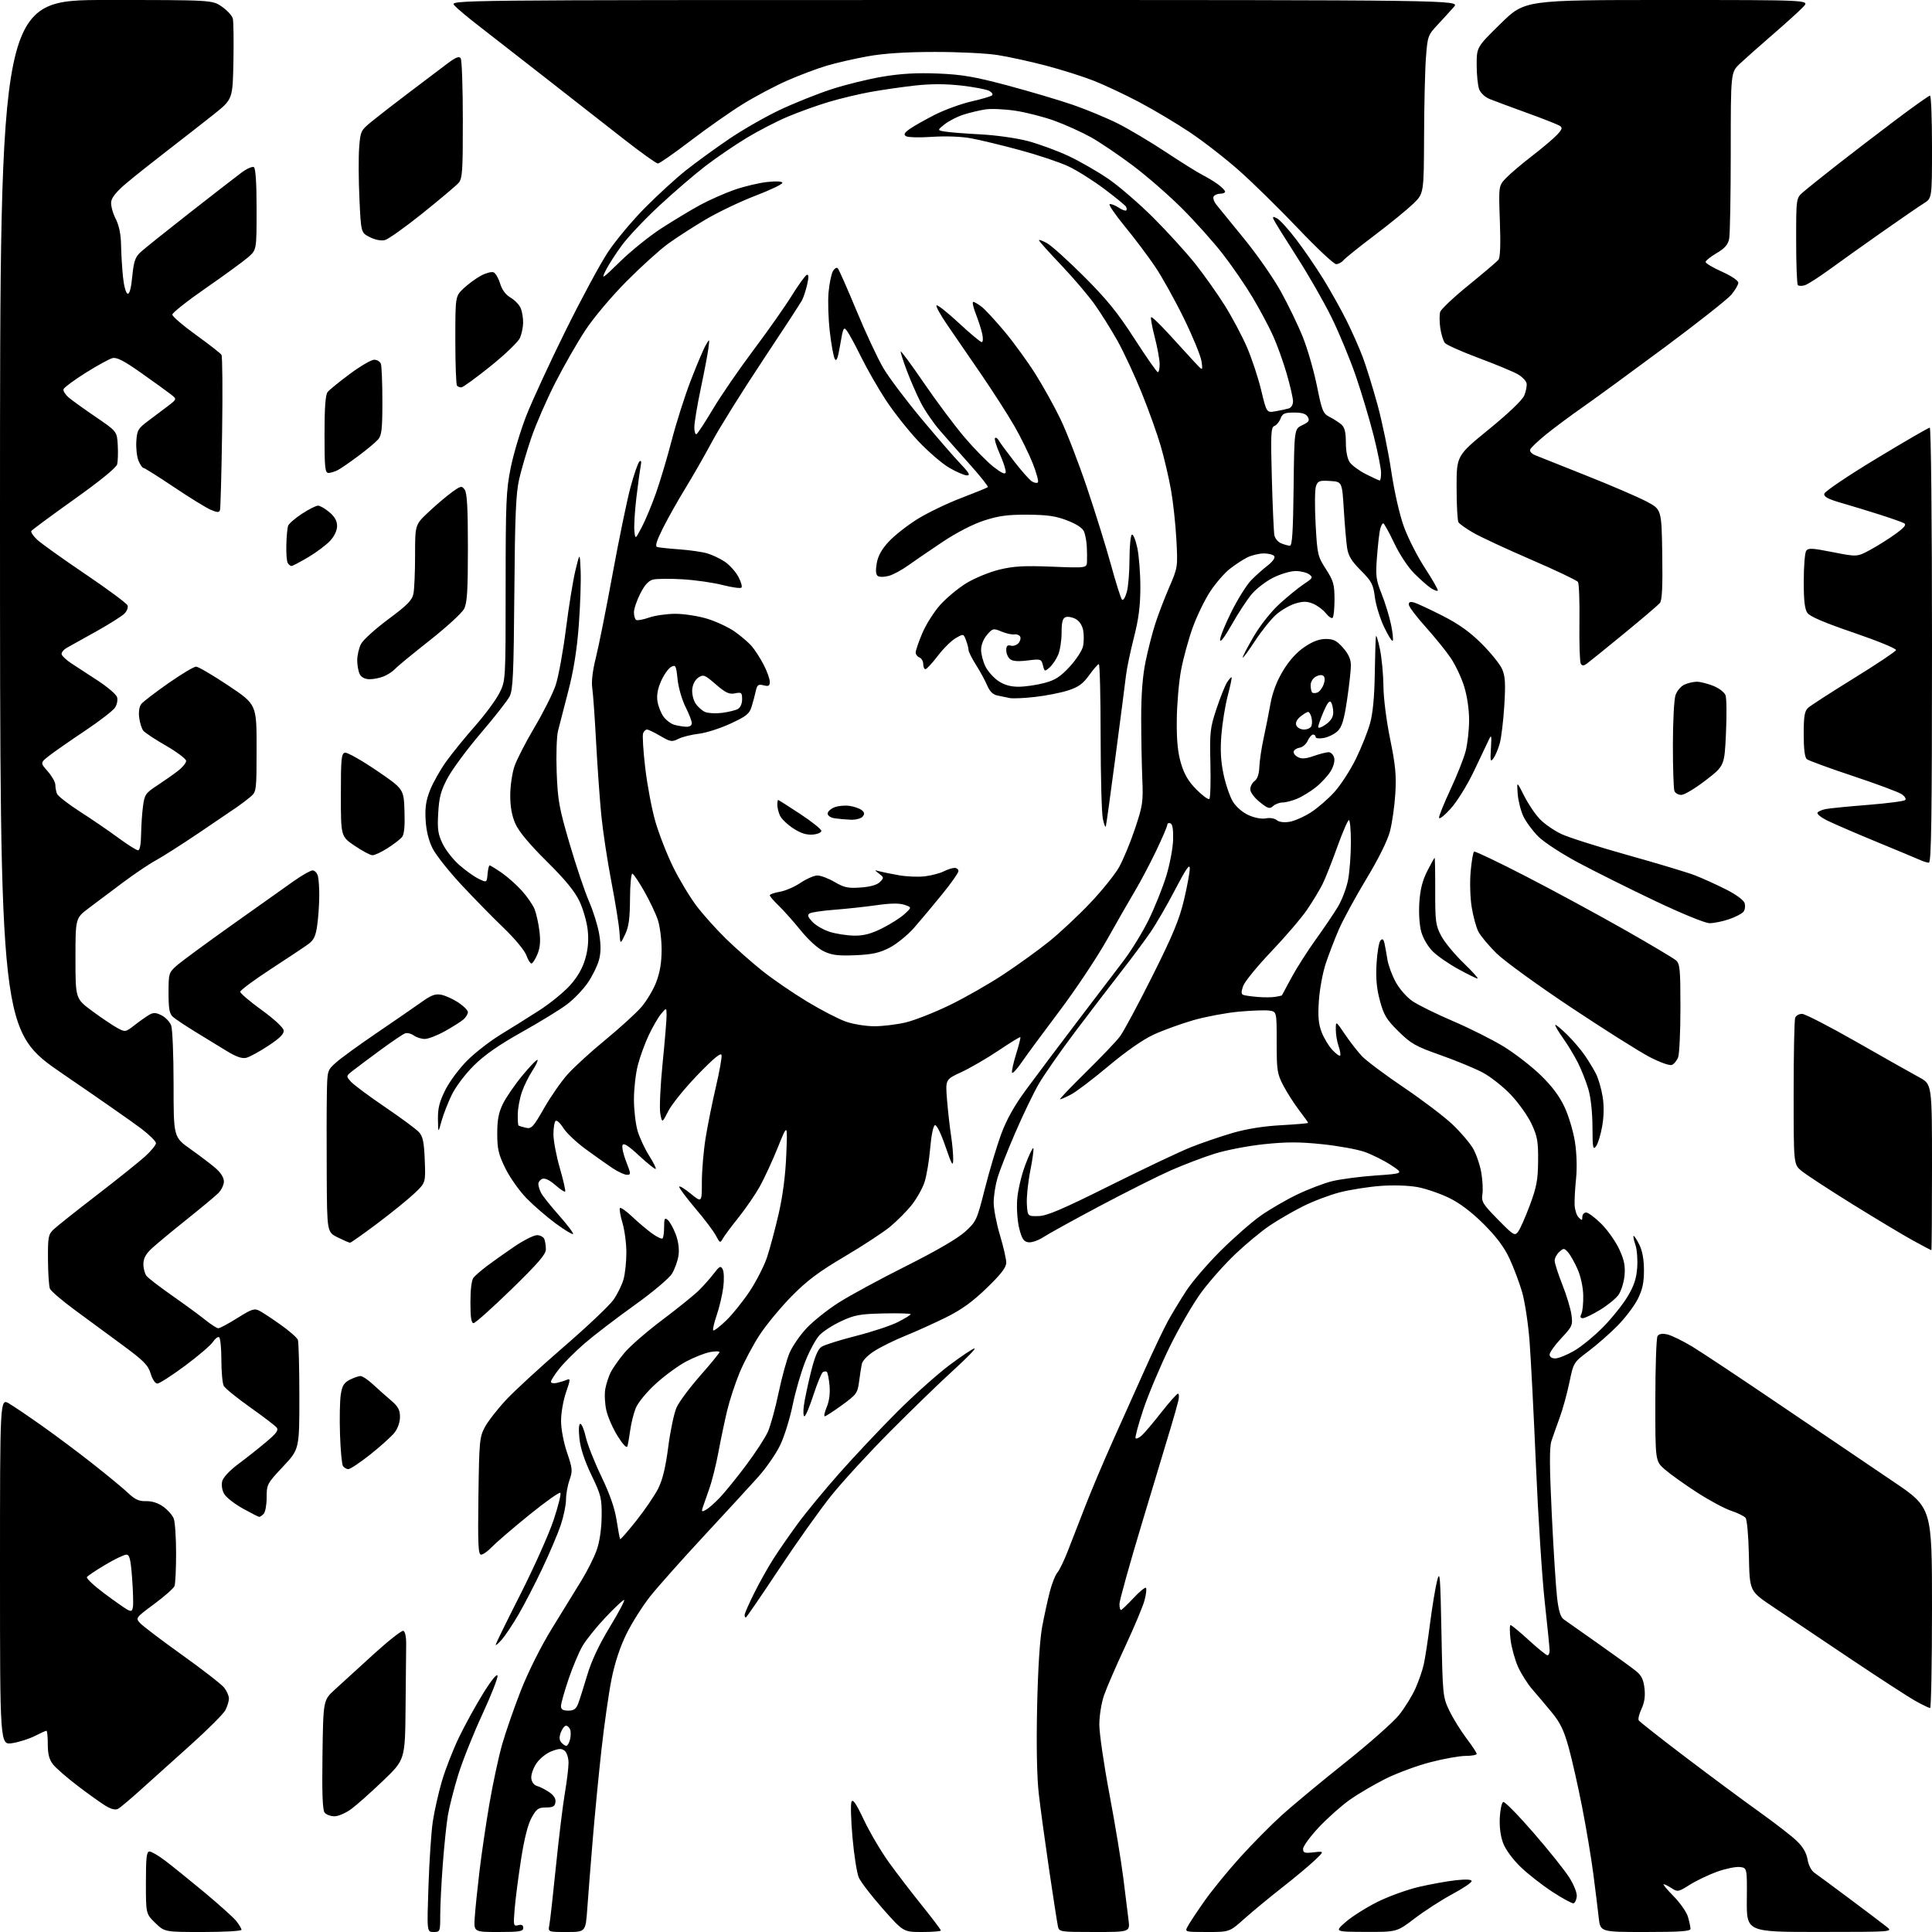 <?xml version="1.0" encoding="UTF-8" standalone="no"?>
<svg 
  version="1.1" 
  xmlns="http://www.w3.org/2000/svg" 
  xmlns:xlink="http://www.w3.org/1999/xlink" 
  xmlns:svg="http://www.w3.org/2000/svg"
  xmlns:rdf="http://www.w3.org/1999/02/22-rdf-syntax-ns#"
  xmlns:cc="http://creativecommons.org/ns#"
  xmlns:dc="http://purl.org/dc/elements/1.1/"
  viewBox="0 0 768 768"
  width="768"
  height="768"
>
<style>svg {background-color: white; }</style>"
<path stroke="none" fill="black" fill-rule="evenodd" d="M80.72,768.00C65.44,768.00 65.44,768.00 61.72,764.39C58.00,760.77 58.00,760.77 58.00,748.39C58.00,738.34 58.27,736.00 59.42,736.00C60.21,736.00 63.02,737.64 65.67,739.66C68.33,741.67 75.33,747.32 81.23,752.22C87.13,757.13 92.87,762.29 93.98,763.70C95.09,765.12 96.00,766.66 96.00,767.13C96.00,767.61 89.12,768.00 80.72,768.00zM172.35,768.00C169.70,768.00 169.70,768.00 170.32,749.75C170.66,739.71 171.43,728.18 172.04,724.12C172.64,720.06 174.26,712.88 175.62,708.17C176.99,703.46 180.08,695.53 182.49,690.55C184.90,685.57 189.25,677.67 192.16,673.00C195.33,667.90 197.58,665.15 197.77,666.12C197.95,667.01 195.18,674.05 191.62,681.75C188.05,689.45 183.78,700.20 182.11,705.63C180.45,711.06 178.63,718.20 178.06,721.50C177.50,724.80 176.58,733.58 176.02,741.00C175.46,748.42 175.00,757.54 175.00,761.25C175.00,767.88 174.95,768.00 172.35,768.00zM198.17,768.00C188.34,768.00 188.34,768.00 188.71,762.25C188.92,759.09 189.76,750.88 190.58,744.00C191.39,737.12 193.18,724.98 194.55,717.00C195.92,709.02 198.19,698.45 199.59,693.50C201.00,688.55 204.36,678.87 207.05,672.00C209.96,664.60 214.96,654.60 219.31,647.50C223.36,640.90 228.62,632.35 231.00,628.50C233.38,624.65 236.16,619.11 237.19,616.20C238.35,612.90 239.09,607.90 239.16,602.96C239.25,595.60 238.96,594.39 235.10,586.35C232.36,580.65 230.73,575.67 230.33,571.84C229.95,568.26 230.10,566.00 230.70,566.00C231.24,566.00 232.21,568.36 232.86,571.25C233.51,574.14 236.29,581.18 239.04,586.90C242.44,593.98 244.38,599.56 245.12,604.40C245.72,608.30 246.35,611.65 246.52,611.84C246.70,612.02 249.60,608.70 252.96,604.46C256.33,600.22 260.22,594.52 261.61,591.78C263.38,588.28 264.58,583.35 265.64,575.15C266.47,568.74 267.95,561.70 268.94,559.50C269.92,557.30 274.16,551.60 278.36,546.84C282.56,542.07 286.00,537.86 286.00,537.47C286.00,537.09 284.31,537.09 282.25,537.47C280.19,537.86 275.90,539.55 272.73,541.23C269.56,542.92 264.10,546.92 260.60,550.13C256.96,553.47 253.58,557.60 252.71,559.77C251.87,561.86 250.89,565.81 250.52,568.54C250.15,571.27 249.64,574.14 249.39,574.92C249.11,575.79 247.62,574.22 245.52,570.87C243.64,567.86 241.61,563.24 241.02,560.60C240.43,557.96 240.24,554.16 240.61,552.15C240.97,550.14 241.94,547.15 242.77,545.50C243.60,543.85 246.05,540.37 248.21,537.78C250.37,535.18 257.17,529.27 263.32,524.65C269.47,520.03 276.02,514.73 277.89,512.87C279.75,511.02 282.42,508.01 283.81,506.18C286.00,503.30 286.47,503.08 287.27,504.53C287.79,505.44 287.90,508.66 287.52,511.68C287.14,514.70 285.97,519.68 284.92,522.75C283.86,525.82 283.23,528.56 283.52,528.85C283.81,529.14 286.11,527.38 288.65,524.94C291.18,522.50 295.41,517.23 298.05,513.24C300.68,509.25 303.78,503.18 304.92,499.74C306.06,496.31 308.13,488.55 309.53,482.50C311.18,475.30 312.23,467.18 312.56,459.00C313.07,446.50 313.07,446.50 309.18,456.17C307.03,461.49 303.81,468.46 302.02,471.67C300.22,474.88 296.41,480.43 293.55,484.00C290.69,487.57 287.87,491.36 287.29,492.42C286.30,494.21 286.12,494.13 284.62,491.24C283.74,489.53 280.09,484.68 276.51,480.47C272.93,476.26 270.00,472.35 270.00,471.79C270.00,471.22 272.02,472.42 274.50,474.45C279.00,478.13 279.00,478.13 279.00,469.82C279.01,465.24 279.68,457.34 280.51,452.25C281.33,447.17 283.17,438.06 284.58,432.03C286.00,425.99 287.01,420.31 286.83,419.41C286.60,418.28 283.71,420.67 277.34,427.25C272.30,432.46 267.06,438.93 265.69,441.61C263.20,446.50 263.20,446.50 262.48,442.71C262.08,440.62 262.49,431.63 263.39,422.71C264.29,413.79 265.00,405.15 264.98,403.50C264.93,400.50 264.93,400.50 262.82,403.00C261.66,404.38 259.44,408.20 257.89,411.50C256.34,414.80 254.38,420.18 253.54,423.46C252.69,426.74 252.00,432.84 252.00,437.03C252.00,441.21 252.66,446.86 253.46,449.57C254.27,452.28 256.32,456.69 258.02,459.37C259.71,462.04 260.91,464.43 260.67,464.67C260.42,464.91 257.48,462.56 254.12,459.45C249.68,455.34 247.86,454.19 247.46,455.24C247.16,456.04 247.82,459.01 248.94,461.84C250.83,466.65 250.85,467.00 249.22,467.00C248.25,467.00 245.67,465.81 243.48,464.35C241.29,462.89 236.48,459.49 232.79,456.79C229.10,454.08 225.13,450.32 223.96,448.43C222.79,446.54 221.42,445.24 220.91,445.55C220.41,445.86 220.00,448.25 220.00,450.85C220.00,453.46 221.15,459.55 222.56,464.40C223.96,469.25 224.91,473.42 224.66,473.67C224.41,473.92 222.64,472.74 220.71,471.05C218.53,469.14 216.61,468.21 215.61,468.60C214.72,468.94 214.00,469.87 214.00,470.67C214.00,471.48 214.52,473.11 215.16,474.32C215.80,475.52 219.02,479.54 222.32,483.26C225.61,486.98 228.08,490.25 227.80,490.54C227.52,490.82 224.41,488.93 220.89,486.35C217.38,483.76 212.17,479.27 209.33,476.36C206.49,473.46 202.70,468.11 200.92,464.49C198.18,458.93 197.67,456.78 197.66,450.70C197.65,445.28 198.19,442.36 199.86,438.89C201.09,436.36 204.58,431.26 207.63,427.56C210.68,423.87 213.39,421.06 213.66,421.33C213.93,421.60 213.01,423.55 211.61,425.66C210.22,427.77 208.37,431.52 207.50,433.99C206.63,436.46 205.88,440.42 205.83,442.78C205.78,445.14 205.91,447.22 206.12,447.40C206.33,447.57 207.62,447.98 209.00,448.30C211.27,448.82 211.93,448.11 216.27,440.53C218.89,435.94 223.12,429.86 225.68,427.01C228.23,424.17 234.95,418.04 240.61,413.39C246.26,408.74 252.65,402.93 254.80,400.49C256.94,398.06 259.67,393.53 260.85,390.44C262.35,386.53 263.00,382.59 263.00,377.45C263.00,373.39 262.31,368.05 261.47,365.58C260.64,363.11 258.23,358.05 256.12,354.34C254.02,350.63 251.89,347.46 251.40,347.30C250.90,347.13 250.47,351.61 250.44,357.25C250.39,365.18 249.95,368.41 248.47,371.50C246.56,375.50 246.56,375.50 246.24,370.50C246.07,367.75 244.62,358.75 243.03,350.50C241.44,342.25 239.64,330.32 239.02,324.00C238.40,317.68 237.48,304.62 236.96,295.00C236.45,285.38 235.76,275.69 235.43,273.49C235.05,270.93 235.57,266.59 236.85,261.49C237.96,257.09 240.94,242.20 243.47,228.39C246.00,214.58 249.20,199.06 250.58,193.89C251.96,188.73 253.57,184.06 254.15,183.50C254.89,182.80 255.04,183.41 254.65,185.50C254.34,187.15 253.57,192.78 252.95,198.00C252.33,203.22 251.98,209.07 252.17,211.00C252.52,214.50 252.52,214.50 255.14,209.50C256.59,206.75 259.14,200.62 260.81,195.88C262.48,191.14 265.29,181.69 267.06,174.88C268.82,168.07 272.20,157.46 274.57,151.30C276.95,145.13 279.61,138.83 280.50,137.30C282.10,134.50 282.10,134.50 281.60,138.50C281.32,140.70 279.95,147.90 278.55,154.50C277.16,161.10 276.02,167.99 276.01,169.81C276.00,171.63 276.41,172.87 276.90,172.56C277.40,172.25 280.37,167.71 283.50,162.45C286.64,157.20 293.84,146.72 299.52,139.16C305.19,131.61 312.04,121.87 314.74,117.52C317.43,113.18 320.13,109.46 320.73,109.26C321.49,109.00 321.53,110.14 320.87,113.08C320.35,115.38 319.42,118.21 318.80,119.38C318.19,120.55 311.10,131.40 303.06,143.50C295.02,155.60 286.03,170.00 283.09,175.50C280.14,181.00 275.36,189.36 272.46,194.08C269.56,198.80 265.56,205.90 263.57,209.86C261.01,214.95 260.32,217.16 261.23,217.44C261.93,217.66 265.88,218.08 270.00,218.37C274.12,218.67 279.13,219.39 281.12,219.97C283.11,220.55 286.26,222.04 288.12,223.29C289.98,224.54 292.39,227.21 293.48,229.22C294.56,231.23 295.13,233.20 294.74,233.59C294.36,233.98 290.99,233.51 287.27,232.56C283.55,231.60 276.38,230.58 271.34,230.28C266.30,229.98 261.02,230.03 259.60,230.39C257.80,230.84 256.25,232.54 254.51,235.98C253.13,238.71 252.00,242.05 252.00,243.41C252.00,244.77 252.40,246.13 252.89,246.43C253.38,246.74 255.69,246.31 258.02,245.49C260.35,244.67 265.07,244.00 268.52,244.00C271.97,244.00 277.69,244.90 281.23,245.99C284.77,247.08 289.66,249.38 292.09,251.09C294.51,252.80 297.54,255.39 298.81,256.85C300.07,258.31 302.21,261.62 303.56,264.22C304.90,266.81 306.00,269.86 306.00,270.99C306.00,272.67 305.55,272.93 303.54,272.42C301.45,271.90 300.99,272.22 300.45,274.65C300.11,276.22 299.36,279.02 298.79,280.87C297.91,283.77 296.73,284.72 290.33,287.67C286.25,289.56 280.56,291.37 277.70,291.69C274.84,292.02 271.23,292.92 269.69,293.70C267.10,295.00 266.52,294.91 262.51,292.56C260.11,291.15 257.71,290.00 257.18,290.00C256.65,290.00 255.95,290.68 255.64,291.51C255.32,292.33 255.70,298.53 256.49,305.26C257.28,312.00 259.08,321.56 260.50,326.51C261.92,331.45 265.11,339.63 267.60,344.68C270.08,349.73 274.28,356.70 276.93,360.18C279.57,363.66 284.84,369.52 288.62,373.21C292.40,376.89 298.88,382.61 303.00,385.90C307.12,389.20 315.13,394.69 320.79,398.11C326.45,401.54 333.43,405.14 336.29,406.13C339.16,407.12 344.20,407.94 347.50,407.95C350.80,407.96 356.41,407.28 359.97,406.45C363.53,405.61 371.41,402.51 377.47,399.57C383.54,396.63 393.23,391.10 399.00,387.28C404.77,383.46 412.92,377.58 417.09,374.21C421.27,370.84 428.53,364.05 433.23,359.11C437.93,354.17 443.13,347.74 444.79,344.81C446.45,341.89 449.31,335.00 451.15,329.50C454.26,320.22 454.47,318.78 454.08,309.50C453.85,304.00 453.65,293.20 453.64,285.50C453.64,276.05 454.20,268.74 455.38,263.00C456.34,258.32 458.06,251.57 459.22,248.00C460.37,244.43 462.86,237.90 464.76,233.50C468.19,225.57 468.21,225.41 467.63,214.50C467.31,208.45 466.34,199.56 465.49,194.74C464.63,189.92 462.80,182.09 461.42,177.33C460.04,172.57 456.62,163.02 453.81,156.09C451.01,149.17 446.69,139.90 444.23,135.50C441.76,131.10 437.69,124.59 435.17,121.04C432.66,117.49 426.64,110.43 421.80,105.34C416.96,100.26 413.00,95.83 413.00,95.50C413.00,95.16 414.46,95.70 416.24,96.69C418.02,97.69 424.66,103.67 430.99,110.00C440.00,119.01 444.34,124.36 451.00,134.70C455.68,141.96 459.84,147.92 460.25,147.95C460.66,147.98 460.99,146.54 460.98,144.75C460.97,142.96 460.09,138.14 459.03,134.04C457.96,129.93 457.32,126.35 457.59,126.08C457.86,125.80 461.14,128.93 464.87,133.04C468.59,137.14 473.11,142.07 474.90,144.00C478.16,147.50 478.16,147.50 477.63,143.67C477.34,141.57 474.21,133.92 470.67,126.67C467.13,119.43 461.96,110.12 459.18,106.00C456.40,101.88 450.98,94.67 447.14,90.00C443.30,85.33 440.58,81.35 441.11,81.16C441.63,80.97 443.21,81.57 444.62,82.49C446.02,83.41 447.40,83.93 447.69,83.65C447.97,83.36 447.92,82.68 447.58,82.12C447.23,81.57 443.37,78.41 438.99,75.12C434.62,71.82 428.21,67.79 424.77,66.16C421.32,64.53 412.65,61.62 405.50,59.69C398.35,57.75 389.57,55.63 386.00,54.98C382.08,54.26 375.93,54.03 370.50,54.40C365.55,54.74 360.90,54.62 360.16,54.14C359.12,53.47 359.47,52.80 361.66,51.25C363.22,50.14 367.67,47.63 371.55,45.65C375.42,43.68 381.95,41.30 386.05,40.35C390.15,39.41 393.89,38.31 394.36,37.91C394.83,37.51 394.31,36.70 393.21,36.11C392.11,35.53 387.12,34.58 382.11,34.01C375.88,33.31 370.08,33.30 363.75,34.00C358.66,34.56 350.68,35.72 346.00,36.56C341.32,37.41 333.79,39.21 329.26,40.58C324.73,41.94 317.48,44.55 313.15,46.38C308.82,48.20 301.46,52.00 296.80,54.82C292.14,57.64 284.78,62.66 280.45,65.98C276.12,69.30 267.87,76.39 262.11,81.74C256.35,87.10 249.65,94.18 247.22,97.49C244.78,100.79 241.89,105.30 240.79,107.50C238.92,111.26 239.27,111.04 246.65,103.84C250.97,99.63 258.32,93.72 263.00,90.70C267.68,87.69 274.47,83.59 278.10,81.60C281.72,79.61 287.93,76.86 291.88,75.47C295.84,74.09 301.76,72.68 305.04,72.34C308.72,71.95 311.00,72.09 311.00,72.70C311.00,73.25 306.16,75.55 300.25,77.82C294.34,80.08 285.44,84.34 280.47,87.27C275.51,90.21 268.76,94.57 265.47,96.96C262.19,99.35 254.77,106.07 248.99,111.90C243.04,117.89 235.95,126.32 232.68,131.29C229.49,136.12 224.08,145.57 220.66,152.29C217.24,159.00 212.99,168.78 211.21,174.00C209.43,179.22 207.25,186.65 206.37,190.50C205.08,196.12 204.70,205.02 204.46,235.65C204.20,267.95 203.91,274.27 202.58,276.84C201.72,278.51 196.58,285.07 191.16,291.41C185.74,297.76 179.81,305.76 177.97,309.20C175.25,314.30 174.56,316.86 174.20,323.15C173.82,329.64 174.10,331.57 175.96,335.42C177.17,337.92 180.15,341.73 182.58,343.86C185.01,346.00 188.46,348.46 190.25,349.33C193.50,350.91 193.50,350.91 193.81,347.46C193.98,345.56 194.35,344.00 194.63,344.00C194.91,344.00 197.05,345.31 199.38,346.92C201.71,348.52 205.32,351.72 207.40,354.03C209.49,356.33 211.77,359.63 212.48,361.36C213.18,363.09 214.06,367.04 214.44,370.14C214.93,374.20 214.69,376.79 213.61,379.39C212.78,381.38 211.72,383.00 211.25,383.00C210.78,383.00 209.86,381.50 209.20,379.66C208.53,377.82 204.54,373.02 200.26,368.91C196.01,364.84 188.45,357.12 183.46,351.77C178.46,346.42 173.30,339.90 171.97,337.27C170.40,334.14 169.44,330.26 169.19,326.00C168.90,321.03 169.33,318.21 170.98,314.02C172.18,311.01 175.11,305.83 177.51,302.52C179.91,299.21 185.04,292.90 188.93,288.50C192.81,284.10 197.11,278.27 198.49,275.55C201.00,270.61 201.00,270.61 201.00,233.21C201.00,199.54 201.20,194.82 203.04,185.83C204.15,180.33 206.95,171.04 209.25,165.17C211.55,159.30 218.55,144.15 224.80,131.50C231.05,118.85 238.64,104.77 241.67,100.22C244.69,95.66 251.29,87.76 256.33,82.66C261.38,77.55 268.76,70.80 272.75,67.65C276.73,64.50 284.38,58.94 289.75,55.29C295.11,51.64 304.17,46.45 309.88,43.74C315.59,41.04 324.82,37.34 330.38,35.52C335.95,33.69 345.14,31.43 350.81,30.48C358.18,29.25 364.47,28.89 372.81,29.23C382.41,29.62 387.35,30.47 400.46,33.96C409.23,36.30 420.93,39.77 426.46,41.67C431.98,43.57 440.10,46.95 444.50,49.17C448.90,51.39 457.45,56.48 463.50,60.49C469.55,64.49 476.07,68.56 478.00,69.54C479.93,70.51 482.74,72.22 484.25,73.34C485.76,74.46 487.00,75.74 487.00,76.19C487.00,76.63 486.13,77.00 485.06,77.00C483.99,77.00 482.81,77.49 482.44,78.10C482.06,78.70 482.60,80.24 483.63,81.50C484.66,82.77 489.63,88.87 494.67,95.05C499.72,101.23 506.24,110.61 509.16,115.88C512.08,121.16 516.01,129.29 517.88,133.95C519.75,138.62 522.27,147.35 523.49,153.36C525.52,163.44 525.91,164.40 528.59,165.77C530.19,166.58 532.29,167.94 533.25,168.78C534.53,169.90 535.00,171.83 535.00,175.93C535.00,179.42 535.60,182.40 536.57,183.80C537.43,185.03 540.34,187.15 543.04,188.52C545.73,189.88 548.17,191.00 548.47,191.00C548.76,191.00 549.00,189.62 549.00,187.94C549.00,186.26 547.67,179.62 546.05,173.19C544.42,166.76 541.24,156.10 538.97,149.50C536.70,142.90 532.39,132.48 529.39,126.34C526.38,120.19 520.07,109.17 515.35,101.84C510.63,94.50 506.52,87.89 506.23,87.13C505.81,86.05 506.12,85.99 507.71,86.85C508.82,87.44 512.23,91.21 515.28,95.21C518.34,99.22 523.18,106.30 526.05,110.94C528.91,115.58 533.05,122.96 535.23,127.34C537.42,131.72 540.33,138.28 541.69,141.90C543.06,145.53 545.69,154.01 547.54,160.74C549.39,167.48 551.86,179.35 553.02,187.13C554.26,195.42 556.35,204.63 558.08,209.40C559.70,213.87 563.49,221.31 566.51,225.93C569.53,230.55 571.79,234.54 571.53,234.80C571.27,235.06 570.04,234.60 568.78,233.77C567.53,232.95 564.56,230.33 562.19,227.96C559.70,225.47 556.31,220.33 554.19,215.85C552.16,211.56 550.21,208.04 549.86,208.03C549.51,208.01 548.95,209.06 548.63,210.36C548.30,211.65 547.74,216.56 547.38,221.27C546.78,228.97 546.97,230.46 549.25,236.16C550.63,239.65 552.31,245.12 552.97,248.33C553.63,251.54 553.92,254.41 553.61,254.72C553.30,255.03 551.74,252.51 550.14,249.13C548.54,245.74 546.91,240.42 546.52,237.31C545.89,232.29 545.26,231.09 540.96,226.77C537.21,223.00 535.96,220.94 535.48,217.69C535.14,215.39 534.55,208.55 534.18,202.50C533.50,191.50 533.50,191.50 528.75,191.20C524.56,190.93 523.89,191.16 523.13,193.20C522.66,194.46 522.59,201.23 522.97,208.22C523.64,220.45 523.80,221.15 527.07,226.22C530.06,230.87 530.47,232.30 530.49,238.17C530.49,241.83 530.17,245.16 529.76,245.57C529.36,245.97 528.14,245.17 527.05,243.79C525.96,242.40 523.68,240.70 521.98,239.99C519.55,238.99 518.06,238.97 514.93,239.90C512.75,240.56 509.32,242.53 507.31,244.30C505.29,246.06 501.48,250.82 498.82,254.88C496.17,258.94 494.00,261.85 494.00,261.36C494.00,260.86 495.99,257.06 498.43,252.90C500.99,248.52 505.30,243.10 508.66,240.03C511.86,237.11 516.21,233.57 518.33,232.16C521.88,229.81 522.05,229.51 520.40,228.31C519.42,227.59 516.99,227.00 515.01,227.00C513.02,227.00 509.06,228.16 506.20,229.59C503.34,231.01 499.51,233.93 497.67,236.07C495.84,238.21 492.24,243.68 489.67,248.23C486.79,253.33 485.00,255.68 485.00,254.35C485.00,253.17 487.04,248.12 489.54,243.13C492.04,238.13 495.53,232.56 497.29,230.73C499.06,228.91 502.02,226.25 503.88,224.83C505.81,223.35 506.97,221.76 506.57,221.12C506.19,220.50 504.31,220.00 502.39,220.00C500.47,220.00 497.46,220.74 495.70,221.64C493.94,222.54 490.84,224.58 488.81,226.18C486.78,227.77 483.34,231.73 481.17,234.98C479.01,238.22 475.85,244.70 474.16,249.36C472.47,254.03 470.37,261.69 469.49,266.39C468.61,271.08 467.85,280.01 467.79,286.21C467.71,294.41 468.18,299.14 469.48,303.50C470.79,307.90 472.44,310.67 475.65,313.90C478.06,316.32 480.36,317.98 480.75,317.58C481.15,317.19 481.33,310.82 481.15,303.45C480.85,291.02 481.03,289.42 483.57,281.76C485.08,277.22 486.98,272.47 487.79,271.22C488.60,269.96 489.41,269.08 489.58,269.25C489.75,269.42 489.06,272.70 488.05,276.54C487.04,280.39 485.91,287.35 485.53,292.02C485.03,298.14 485.27,302.54 486.38,307.82C487.23,311.84 488.91,316.73 490.11,318.69C491.41,320.78 493.97,322.98 496.36,324.05C498.78,325.13 501.54,325.64 503.21,325.31C504.78,324.99 506.65,325.30 507.51,326.00C508.44,326.78 510.39,327.04 512.59,326.68C514.56,326.36 518.38,324.68 521.09,322.94C523.79,321.21 528.03,317.53 530.51,314.77C532.99,312.01 536.81,306.10 539.00,301.63C541.19,297.16 543.72,290.80 544.63,287.50C545.73,283.55 546.36,276.89 546.49,268.00C546.61,260.57 546.81,253.82 546.95,253.00C547.08,252.18 547.80,254.43 548.54,258.00C549.27,261.57 549.90,268.23 549.94,272.78C549.97,277.53 551.11,286.48 552.60,293.78C554.72,304.12 555.11,308.19 554.66,315.50C554.36,320.45 553.39,327.20 552.52,330.50C551.54,334.21 547.94,341.46 543.08,349.50C538.76,356.65 533.87,365.65 532.20,369.50C530.54,373.35 528.20,379.43 527.01,383.00C525.82,386.57 524.59,393.21 524.28,397.74C523.85,404.01 524.11,406.99 525.35,410.24C526.24,412.58 528.15,415.77 529.59,417.32C531.03,418.86 532.43,419.90 532.72,419.62C533.00,419.33 532.73,417.66 532.12,415.90C531.50,414.14 531.00,411.14 531.00,409.24C531.00,405.78 531.00,405.78 534.63,411.14C536.62,414.09 539.66,418.00 541.38,419.83C543.09,421.65 550.58,427.25 558.00,432.27C565.42,437.28 574.13,443.89 577.35,446.94C580.57,450.00 584.25,454.30 585.53,456.50C586.80,458.70 588.28,462.98 588.81,466.00C589.35,469.02 589.56,472.96 589.28,474.74C588.82,477.67 589.43,478.65 595.41,484.74C601.66,491.11 602.13,491.39 603.47,489.63C604.26,488.60 606.35,483.87 608.12,479.13C610.83,471.88 611.35,469.06 611.42,461.50C611.49,453.71 611.14,451.73 608.79,446.72C607.30,443.54 603.57,438.30 600.50,435.09C597.43,431.87 592.35,427.89 589.21,426.25C586.07,424.61 578.55,421.52 572.50,419.38C562.73,415.94 560.88,414.88 555.93,410.00C551.15,405.29 550.09,403.54 548.54,397.81C547.23,392.94 546.86,388.92 547.20,383.02C547.46,378.57 548.17,374.43 548.78,373.82C549.59,373.01 550.02,373.35 550.39,375.11C550.66,376.42 551.17,379.30 551.53,381.50C551.88,383.70 553.35,387.68 554.80,390.35C556.27,393.06 559.20,396.42 561.46,397.96C563.68,399.49 570.98,403.08 577.68,405.95C584.39,408.83 593.45,413.38 597.82,416.07C602.19,418.76 608.74,423.83 612.37,427.34C616.93,431.75 619.89,435.69 621.95,440.11C623.59,443.62 625.45,449.88 626.08,454.00C626.77,458.49 626.94,464.31 626.51,468.50C626.11,472.35 625.85,477.07 625.93,479.00C626.02,480.93 626.74,483.16 627.54,483.96C628.82,485.25 629.00,485.22 629.00,483.71C629.00,482.77 629.69,482.00 630.53,482.00C631.37,482.00 634.10,484.05 636.61,486.55C639.11,489.06 642.30,493.60 643.70,496.65C645.69,501.00 646.13,503.27 645.76,507.17C645.49,509.91 644.39,513.35 643.31,514.82C642.22,516.30 638.92,518.96 635.96,520.75C633.01,522.54 629.96,524.00 629.19,524.00C628.20,524.00 628.03,523.49 628.64,522.25C629.10,521.29 629.43,517.99 629.36,514.91C629.29,511.61 628.36,507.33 627.08,504.45C625.89,501.77 624.19,498.77 623.30,497.78C621.78,496.10 621.55,496.09 619.84,497.65C618.83,498.56 618.00,500.13 618.00,501.13C618.00,502.13 619.37,506.39 621.03,510.59C622.70,514.79 624.34,520.20 624.67,522.61C625.24,526.79 625.04,527.25 620.64,531.96C618.09,534.68 616.00,537.61 616.00,538.46C616.00,539.39 616.88,540.00 618.25,539.99C619.49,539.99 622.82,538.65 625.66,537.02C628.49,535.40 633.67,531.17 637.16,527.64C640.65,524.10 645.05,518.63 646.94,515.48C649.53,511.18 650.49,508.31 650.81,503.93C651.04,500.73 650.73,496.66 650.11,494.89C649.50,493.12 649.16,491.51 649.36,491.30C649.57,491.10 650.58,492.63 651.62,494.71C652.88,497.25 653.50,500.65 653.50,505.00C653.50,509.95 652.90,512.69 651.00,516.46C649.62,519.18 646.02,523.92 643.00,526.99C639.98,530.06 634.80,534.60 631.51,537.08C625.51,541.59 625.51,541.59 623.86,549.54C622.95,553.92 621.22,560.20 620.01,563.50C618.80,566.80 617.32,571.00 616.71,572.84C615.90,575.30 615.94,582.98 616.85,601.84C617.53,615.95 618.48,630.87 618.95,634.99C619.59,640.45 620.32,642.83 621.66,643.76C622.67,644.47 628.90,648.85 635.50,653.51C642.10,658.16 648.78,663.00 650.35,664.27C652.50,666.01 653.32,667.68 653.71,671.14C654.07,674.28 653.69,676.84 652.52,679.31C651.59,681.28 651.09,683.34 651.42,683.87C651.75,684.41 660.01,690.91 669.76,698.31C679.52,705.72 692.67,715.48 699.00,720.00C705.33,724.52 712.16,729.80 714.19,731.75C716.69,734.15 718.08,736.52 718.53,739.16C718.92,741.48 720.05,743.64 721.34,744.52C722.53,745.34 728.90,750.04 735.50,754.98C742.10,759.91 748.62,764.85 750.00,765.95C752.50,767.96 752.50,767.96 723.39,767.98C694.29,768.00 694.29,768.00 694.39,755.25C694.50,742.50 694.50,742.50 691.60,742.17C690.01,741.99 685.96,742.82 682.60,744.02C679.25,745.23 674.36,747.56 671.74,749.21C667.21,752.07 666.86,752.14 664.53,750.61C663.18,749.72 661.73,749.00 661.32,749.00C660.91,749.00 662.70,751.16 665.30,753.80C667.90,756.43 670.47,760.14 671.01,762.04C671.56,763.94 672.00,766.05 672.00,766.74C672.00,767.71 667.80,768.00 654.07,768.00C636.14,768.00 636.14,768.00 635.51,762.25C635.16,759.09 634.20,751.33 633.38,745.00C632.56,738.67 630.57,726.75 628.95,718.50C627.34,710.25 624.93,699.56 623.60,694.75C621.72,687.92 620.25,684.85 616.89,680.75C614.52,677.86 611.05,673.75 609.18,671.62C607.30,669.49 604.73,665.44 603.46,662.62C602.19,659.80 600.84,654.91 600.46,651.75C600.08,648.59 600.09,646.00 600.48,646.00C600.87,646.00 604.14,648.70 607.74,652.00C611.34,655.30 614.67,658.00 615.14,658.00C615.62,658.00 616.00,657.17 616.00,656.16C616.00,655.15 615.13,646.48 614.07,636.90C613.01,627.32 611.43,602.83 610.56,582.49C609.69,562.14 608.54,539.88 608.01,533.00C607.48,526.12 606.15,517.40 605.06,513.62C603.96,509.84 601.70,503.82 600.03,500.26C597.92,495.74 594.80,491.58 589.75,486.55C584.95,481.77 580.30,478.26 576.00,476.17C572.42,474.43 566.80,472.50 563.50,471.89C559.98,471.24 553.89,471.04 548.78,471.42C543.98,471.78 536.72,472.92 532.64,473.96C528.56,475.01 521.91,477.53 517.86,479.57C513.81,481.60 507.86,485.07 504.62,487.26C501.39,489.45 495.35,494.45 491.21,498.37C487.06,502.29 480.99,509.10 477.71,513.50C474.43,517.90 468.68,527.80 464.92,535.50C461.16,543.20 456.46,554.38 454.47,560.34C452.48,566.31 451.11,571.44 451.42,571.75C451.73,572.07 452.87,571.53 453.94,570.56C455.01,569.59 458.49,565.46 461.68,561.40C464.87,557.33 467.83,554.00 468.26,554.00C468.69,554.00 468.76,555.24 468.42,556.75C468.08,558.26 466.72,563.10 465.39,567.50C464.06,571.90 458.93,588.93 453.99,605.34C449.04,621.76 445.00,636.27 445.00,637.59C445.00,638.92 445.26,640.00 445.58,640.00C445.90,640.00 448.13,637.88 450.54,635.29C452.95,632.71 455.19,630.86 455.53,631.19C455.86,631.53 455.61,633.76 454.97,636.15C454.33,638.54 450.87,646.80 447.28,654.50C443.68,662.20 439.90,670.93 438.87,673.91C437.82,676.96 437.00,682.05 437.00,685.60C437.00,689.05 438.81,701.47 441.02,713.19C443.23,724.91 445.71,739.90 446.53,746.50C447.35,753.10 448.29,760.64 448.61,763.25C449.19,768.00 449.19,768.00 435.11,768.00C421.33,768.00 421.03,767.95 420.54,765.75C420.27,764.51 418.71,754.50 417.08,743.50C415.46,732.50 413.59,718.83 412.94,713.12C412.18,706.46 411.94,694.09 412.27,678.62C412.60,663.31 413.35,651.55 414.32,646.43C415.16,641.99 416.52,635.77 417.35,632.59C418.18,629.41 419.51,626.07 420.30,625.16C421.09,624.25 422.89,620.58 424.30,617.00C425.70,613.42 428.85,605.33 431.30,599.00C433.75,592.67 438.69,580.98 442.27,573.00C445.86,565.02 451.61,552.20 455.05,544.50C458.49,536.80 462.68,528.02 464.35,525.00C466.02,521.98 469.29,516.58 471.63,513.00C473.97,509.43 480.09,502.31 485.25,497.18C490.40,492.06 497.51,485.82 501.06,483.32C504.60,480.82 511.10,477.03 515.50,474.91C519.90,472.78 526.20,470.37 529.50,469.55C532.80,468.74 540.58,467.71 546.79,467.28C558.07,466.50 558.07,466.50 552.92,463.13C550.08,461.28 545.38,458.93 542.47,457.91C539.57,456.88 531.97,455.50 525.59,454.84C516.56,453.90 511.46,453.90 502.51,454.83C496.19,455.49 487.33,457.19 482.82,458.62C478.31,460.04 470.54,463.00 465.56,465.18C460.58,467.37 447.95,473.70 437.50,479.24C427.05,484.79 416.85,490.41 414.83,491.74C412.81,493.07 410.11,494.01 408.83,493.83C406.96,493.57 406.24,492.50 405.20,488.50C404.47,485.70 404.09,480.64 404.33,477.00C404.58,473.36 405.98,467.30 407.52,463.21C409.02,459.21 410.48,456.15 410.75,456.41C411.02,456.68 410.48,460.70 409.56,465.35C408.64,470.00 408.02,475.98 408.19,478.65C408.50,483.50 408.50,483.50 412.80,483.41C416.18,483.34 422.23,480.76 441.30,471.25C454.61,464.61 469.05,457.76 473.39,456.04C477.72,454.32 485.15,451.78 489.89,450.39C495.51,448.75 502.23,447.67 509.25,447.29C515.16,446.96 520.00,446.55 520.00,446.36C520.00,446.17 518.40,443.92 516.43,441.35C514.47,438.78 511.66,434.39 510.18,431.59C507.70,426.87 507.50,425.60 507.50,414.33C507.50,402.15 507.50,402.15 504.60,401.73C503.01,401.49 497.54,401.69 492.46,402.15C487.38,402.62 479.23,404.15 474.36,405.55C469.49,406.96 462.44,409.51 458.71,411.22C454.43,413.18 447.76,417.82 440.71,423.72C434.54,428.89 427.83,433.99 425.79,435.06C423.75,436.13 421.77,437.00 421.38,437.00C421.00,437.00 425.61,432.16 431.62,426.25C437.64,420.34 443.75,413.93 445.20,412.00C446.64,410.07 452.45,399.27 458.09,388.00C466.25,371.69 468.82,365.49 470.67,357.66C471.95,352.25 472.98,346.63 472.96,345.16C472.94,343.22 471.39,345.46 467.21,353.50C464.07,359.55 459.61,367.26 457.29,370.63C454.98,374.00 449.74,381.05 445.64,386.29C441.54,391.54 433.36,402.23 427.46,410.05C421.57,417.87 415.00,427.29 412.87,430.98C410.74,434.68 406.54,443.41 403.53,450.40C400.51,457.38 397.36,465.40 396.52,468.23C395.69,471.05 395.00,475.45 395.00,478.01C395.00,480.56 396.12,486.41 397.50,491.00C398.88,495.59 400.00,500.51 400.00,501.92C400.00,503.82 397.96,506.47 392.25,512.00C386.55,517.51 382.24,520.62 376.00,523.71C371.32,526.02 364.08,529.30 359.89,530.99C355.71,532.68 350.21,535.39 347.67,536.99C344.97,538.70 342.86,540.87 342.58,542.21C342.32,543.47 341.83,546.65 341.49,549.29C340.91,553.75 340.45,554.38 334.73,558.54C331.36,560.99 328.26,563.00 327.85,563.00C327.44,563.00 327.80,561.33 328.66,559.28C329.64,556.92 330.04,553.81 329.75,550.76C329.50,548.12 329.03,545.70 328.71,545.38C328.39,545.06 327.68,545.08 327.12,545.43C326.56,545.77 324.87,549.87 323.35,554.53C321.83,559.19 320.23,563.00 319.78,563.00C319.34,563.00 319.23,561.09 319.55,558.75C319.86,556.41 321.10,550.50 322.31,545.61C323.85,539.37 325.11,536.33 326.56,535.38C327.69,534.63 333.84,532.69 340.22,531.07C346.61,529.45 354.12,526.96 356.92,525.54C359.71,524.13 362.00,522.72 362.00,522.42C362.00,522.12 357.16,521.98 351.25,522.11C341.88,522.32 339.73,522.71 334.47,525.15C331.15,526.68 327.24,529.19 325.79,530.72C324.34,532.25 321.78,536.96 320.11,541.20C318.43,545.43 316.18,553.22 315.10,558.50C314.02,563.79 311.82,570.90 310.21,574.30C308.61,577.71 304.67,583.42 301.48,587.00C298.28,590.58 288.56,601.15 279.88,610.50C271.20,619.85 261.59,630.65 258.53,634.49C255.47,638.34 251.20,645.09 249.03,649.49C246.47,654.70 244.39,661.00 243.09,667.50C241.99,673.00 240.19,685.60 239.09,695.50C237.99,705.40 236.42,721.60 235.60,731.50C234.78,741.40 233.81,753.66 233.45,758.75C232.79,768.00 232.79,768.00 225.31,768.00C217.84,768.00 217.84,768.00 218.37,765.25C218.67,763.74 219.84,753.27 220.98,742.00C222.13,730.73 223.72,717.61 224.53,712.86C225.34,708.10 226.00,702.65 226.00,700.73C226.00,698.81 225.32,696.68 224.49,695.99C223.27,694.98 222.25,695.01 219.25,696.15C217.14,696.96 214.54,699.05 213.22,701.00C211.94,702.90 211.04,705.55 211.20,706.93C211.38,708.42 212.30,709.64 213.50,709.96C214.60,710.26 216.76,711.35 218.30,712.40C220.15,713.65 221.00,715.01 220.80,716.40C220.56,718.07 219.79,718.50 217.03,718.50C214.01,718.50 213.27,719.03 211.32,722.55C209.86,725.18 208.39,730.97 207.14,739.05C206.07,745.90 204.93,754.72 204.60,758.66C204.03,765.46 204.10,765.79 206.00,765.29C207.39,764.93 208.00,765.26 208.00,766.38C208.00,767.76 206.56,768.00 198.17,768.00zM366.56,768.00C359.11,768.00 359.11,768.00 350.92,758.75C346.41,753.66 342.11,748.05 341.36,746.29C340.61,744.52 339.50,737.44 338.89,730.55C338.27,723.67 338.09,717.24 338.47,716.27C338.99,714.95 340.26,716.79 343.44,723.50C345.78,728.45 350.28,736.06 353.42,740.41C356.57,744.76 362.49,752.48 366.57,757.56C370.66,762.64 374.00,767.06 374.00,767.40C374.00,767.73 370.65,768.00 366.56,768.00zM479.84,768.00C470.93,768.00 470.93,768.00 472.13,765.75C472.78,764.51 475.73,760.06 478.67,755.86C481.61,751.65 488.03,743.78 492.93,738.36C497.83,732.94 505.37,725.32 509.67,721.44C513.98,717.56 525.28,708.18 534.80,700.60C544.31,693.03 553.94,684.50 556.20,681.66C558.45,678.82 561.36,674.12 562.65,671.21C563.95,668.30 565.44,664.00 565.96,661.66C566.49,659.32 567.61,652.02 568.45,645.45C569.30,638.88 570.55,631.25 571.24,628.50C572.38,623.98 572.55,625.96 573.00,649.00C573.49,673.98 573.55,674.61 576.13,680.00C577.58,683.02 580.62,687.94 582.88,690.93C585.15,693.92 587.00,696.73 587.00,697.18C587.00,697.63 585.02,698.00 582.61,698.00C580.19,698.00 573.88,699.13 568.58,700.51C563.27,701.88 555.24,704.86 550.72,707.12C546.20,709.38 539.78,713.16 536.45,715.52C533.13,717.88 527.61,722.80 524.20,726.44C520.79,730.09 518.00,733.91 518.00,734.94C518.00,736.55 518.59,736.74 522.25,736.32C526.50,735.84 526.50,735.84 522.45,739.67C520.22,741.78 514.37,746.65 509.46,750.49C504.55,754.34 497.88,759.85 494.64,762.74C488.75,768.00 488.75,768.00 479.84,768.00zM542.89,767.96C530.50,767.91 530.50,767.91 534.91,764.04C537.34,761.91 542.97,758.34 547.41,756.11C551.86,753.88 559.33,751.17 564.00,750.08C568.67,748.99 575.31,747.80 578.75,747.42C582.85,746.98 585.00,747.10 585.00,747.78C585.00,748.36 581.51,750.70 577.25,752.99C572.99,755.28 566.30,759.59 562.39,762.58C555.28,768.00 555.28,768.00 542.89,767.96zM625.50,756.60C624.95,756.73 621.18,754.69 617.13,752.05C613.07,749.41 607.37,744.95 604.47,742.15C601.42,739.21 598.48,735.22 597.54,732.73C596.49,729.99 596.00,726.27 596.19,722.54C596.36,719.30 596.98,716.50 597.57,716.30C598.17,716.11 603.57,721.61 609.57,728.53C615.58,735.44 621.98,743.44 623.79,746.30C625.70,749.33 626.95,752.51 626.79,753.92C626.63,755.26 626.05,756.46 625.50,756.60zM132.97,722.00C131.47,722.00 129.71,721.36 129.07,720.58C128.22,719.56 127.97,713.06 128.19,697.51C128.50,675.86 128.50,675.86 133.06,671.68C135.56,669.38 142.46,663.09 148.39,657.69C154.31,652.30 159.69,648.06 160.33,648.28C161.01,648.50 161.48,650.63 161.46,653.33C161.44,655.90 161.33,667.34 161.22,678.75C161.02,699.50 161.02,699.50 152.26,707.89C147.44,712.51 141.74,717.57 139.60,719.14C137.45,720.71 134.47,722.00 132.97,722.00zM46.92,719.04C45.88,719.60 44.20,719.19 41.97,717.84C40.12,716.71 35.14,713.15 30.90,709.92C26.65,706.69 22.24,702.85 21.09,701.39C19.56,699.44 19.00,697.30 19.00,693.37C19.00,690.41 18.76,688.00 18.46,688.00C18.16,688.00 16.09,688.94 13.85,690.08C11.61,691.22 7.57,692.50 4.89,692.93C-0.00,693.70 -0.00,693.70 -0.00,624.75C0.00,555.80 0.00,555.80 3.60,557.92C5.57,559.09 11.67,563.22 17.14,567.10C22.62,570.98 31.69,577.78 37.30,582.21C42.91,586.64 49.08,591.74 51.00,593.56C53.70,596.10 55.31,596.82 58.07,596.73C60.36,596.66 62.82,597.45 64.89,598.92C66.68,600.20 68.56,602.34 69.07,603.68C69.58,605.03 70.00,611.24 70.00,617.48C70.00,623.73 69.72,629.57 69.37,630.47C69.03,631.37 65.39,634.59 61.28,637.63C53.92,643.07 53.85,643.17 55.66,645.18C56.67,646.30 64.19,652.01 72.37,657.86C80.55,663.71 88.09,669.57 89.12,670.88C90.15,672.20 91.00,674.13 91.00,675.18C91.00,676.24 90.37,678.31 89.60,679.80C88.82,681.28 82.67,687.45 75.93,693.50C69.18,699.55 60.25,707.58 56.08,711.34C51.91,715.11 47.79,718.57 46.92,719.04zM225.10,694.00C225.58,694.00 226.24,692.88 226.59,691.50C226.93,690.13 226.96,688.33 226.64,687.50C226.32,686.68 225.59,686.00 225.01,686.00C224.43,686.00 223.50,687.18 222.95,688.62C222.25,690.46 222.30,691.66 223.10,692.62C223.73,693.38 224.63,694.00 225.10,694.00zM225.88,680.00C228.10,680.00 229.00,679.37 229.82,677.25C230.40,675.74 232.01,670.67 233.40,665.98C235.09,660.28 238.08,653.90 242.43,646.73C246.01,640.83 248.55,636.00 248.09,636.00C247.62,636.00 244.30,639.12 240.70,642.93C237.11,646.74 232.99,651.86 231.56,654.30C230.13,656.75 227.62,662.71 225.98,667.56C224.34,672.41 223.00,677.19 223.00,678.19C223.00,679.52 223.77,680.00 225.88,680.00zM767.25,678.98C766.84,678.97 764.25,677.72 761.50,676.20C758.75,674.68 746.83,666.94 735.00,659.01C723.17,651.07 709.45,641.86 704.50,638.54C695.50,632.50 695.50,632.50 695.22,618.57C695.06,610.76 694.48,604.08 693.89,603.37C693.32,602.68 690.72,601.40 688.12,600.54C685.52,599.68 679.37,596.37 674.45,593.18C669.53,589.99 663.81,585.90 661.75,584.09C658.00,580.79 658.00,580.79 658.02,556.65C658.02,543.37 658.42,531.89 658.89,531.14C659.47,530.22 660.72,530.00 662.76,530.45C664.42,530.81 668.89,533.00 672.71,535.30C676.52,537.61 692.57,548.27 708.38,559.00C724.18,569.73 744.06,583.19 752.56,588.91C768.00,599.33 768.00,599.33 768.00,639.16C768.00,661.07 767.66,678.99 767.25,678.98zM199.50,651.74C198.16,653.26 197.05,654.21 197.03,653.86C197.01,653.51 201.42,644.51 206.82,633.86C212.21,623.21 218.17,609.91 220.04,604.31C221.91,598.70 223.13,593.80 222.75,593.42C222.37,593.04 216.76,597.03 210.28,602.28C203.80,607.54 197.18,613.23 195.56,614.92C193.95,616.62 192.01,618.00 191.25,618.00C190.10,618.00 189.92,614.00 190.18,594.75C190.48,572.87 190.63,571.25 192.75,567.28C193.99,564.96 197.81,560.07 201.24,556.40C204.67,552.73 215.05,543.20 224.29,535.22C233.54,527.23 242.39,518.85 243.94,516.58C245.50,514.32 247.28,510.67 247.88,508.48C248.49,506.29 248.99,501.54 248.99,497.93C249.00,494.32 248.29,488.99 247.43,486.08C246.57,483.18 246.13,480.54 246.45,480.21C246.78,479.89 248.94,481.42 251.27,483.62C253.60,485.82 257.13,488.81 259.13,490.27C261.12,491.72 263.03,492.63 263.38,492.29C263.72,491.95 264.00,489.89 264.00,487.71C264.00,484.37 264.23,483.94 265.45,484.96C266.24,485.62 267.65,488.14 268.58,490.57C269.64,493.36 270.07,496.45 269.73,498.96C269.44,501.15 268.26,504.45 267.12,506.30C265.93,508.23 259.49,513.63 252.03,518.98C244.86,524.11 236.01,530.89 232.36,534.05C228.71,537.21 224.21,541.70 222.36,544.04C220.51,546.37 219.00,548.72 219.00,549.26C219.00,549.79 220.01,550.01 221.25,549.75C222.49,549.48 224.28,548.93 225.23,548.53C226.82,547.86 226.80,548.26 224.98,553.56C223.89,556.72 223.01,561.83 223.03,564.91C223.04,568.10 224.07,573.48 225.42,577.44C227.58,583.80 227.66,584.71 226.39,588.31C225.63,590.48 225.00,593.99 225.00,596.12C225.00,598.25 224.05,602.81 222.90,606.25C221.74,609.69 218.43,617.50 215.53,623.60C212.63,629.71 208.38,637.92 206.09,641.84C203.80,645.76 200.83,650.22 199.50,651.74zM296.46,643.00C296.20,643.00 296.00,642.53 296.00,641.95C296.00,641.37 297.73,637.43 299.85,633.20C301.96,628.96 305.42,622.80 307.54,619.50C309.65,616.20 314.03,609.90 317.26,605.50C320.49,601.10 327.92,592.10 333.77,585.50C339.61,578.90 349.82,568.06 356.45,561.42C363.08,554.78 372.51,546.34 377.40,542.67C382.30,539.00 386.80,536.01 387.40,536.02C388.01,536.03 384.23,539.92 379.00,544.67C373.77,549.42 362.52,560.32 353.99,568.90C345.45,577.48 334.82,589.06 330.36,594.63C325.90,600.19 316.55,613.36 309.58,623.88C302.61,634.39 296.71,643.00 296.46,643.00zM52.85,638.70C53.04,637.50 52.89,632.35 52.51,627.26C51.94,619.73 51.51,618.00 50.21,618.00C49.34,618.00 45.57,619.81 41.86,622.02C38.14,624.22 34.85,626.43 34.55,626.92C34.24,627.42 37.26,630.26 41.25,633.25C45.24,636.23 49.40,639.17 50.50,639.78C52.20,640.72 52.55,640.56 52.85,638.70zM103.05,602.99C102.75,602.98 99.80,601.48 96.50,599.65C93.20,597.81 89.87,595.20 89.10,593.84C88.27,592.39 87.96,590.31 88.33,588.81C88.71,587.29 91.31,584.52 94.74,581.97C97.91,579.61 102.88,575.68 105.78,573.23C109.94,569.74 110.83,568.50 109.95,567.44C109.33,566.69 104.56,563.06 99.36,559.37C94.15,555.68 89.46,551.87 88.94,550.90C88.43,549.93 88.00,545.30 88.00,540.62C88.00,535.95 87.60,531.87 87.11,531.57C86.62,531.26 85.50,532.11 84.63,533.45C83.75,534.78 78.75,539.05 73.52,542.94C68.28,546.82 63.34,550.00 62.54,550.00C61.71,550.00 60.57,548.30 59.89,546.03C58.88,542.66 57.18,540.94 48.60,534.62C43.05,530.53 34.45,524.20 29.51,520.57C24.56,516.93 20.20,513.18 19.83,512.23C19.45,511.28 19.11,506.09 19.07,500.70C19.01,491.72 19.19,490.73 21.32,488.70C22.59,487.49 30.35,481.33 38.57,475.00C46.78,468.68 55.41,461.76 57.75,459.63C60.09,457.49 62.00,455.15 62.00,454.43C62.00,453.71 59.41,451.14 56.25,448.72C53.09,446.30 39.14,436.57 25.25,427.08C0.00,409.84 0.00,409.84 0.00,204.92C0.00,0.00 0.00,0.00 42.20,-0.00C84.39,-0.00 84.39,-0.00 88.21,2.65C90.32,4.11 92.27,6.24 92.55,7.40C92.84,8.55 92.94,16.24 92.79,24.48C92.50,39.45 92.50,39.45 84.95,45.48C80.79,48.79 72.71,55.10 67.00,59.50C61.28,63.90 53.88,69.78 50.55,72.56C46.45,75.98 44.40,78.46 44.19,80.23C44.02,81.67 44.81,84.66 45.94,86.88C47.31,89.57 48.04,93.02 48.12,97.21C48.18,100.67 48.52,106.39 48.87,109.92C49.22,113.46 50.03,116.52 50.68,116.73C51.48,117.00 52.10,114.76 52.58,109.88C53.17,103.88 53.74,102.22 55.89,100.22C57.32,98.90 66.06,91.90 75.31,84.66C84.56,77.42 93.86,70.21 95.97,68.64C98.09,67.06 100.31,66.07 100.91,66.44C101.62,66.89 102.00,72.68 102.00,83.20C102.00,99.28 102.00,99.28 98.75,102.17C96.96,103.75 89.42,109.26 82.00,114.40C74.58,119.54 68.50,124.34 68.50,125.06C68.50,125.78 72.74,129.42 77.92,133.15C83.10,136.88 87.65,140.44 88.04,141.06C88.42,141.68 88.54,155.53 88.29,171.85C88.05,188.16 87.67,202.07 87.45,202.77C87.13,203.79 86.38,203.76 83.77,202.65C81.97,201.88 75.39,197.82 69.14,193.63C62.89,189.43 57.43,186.00 57.01,186.00C56.59,186.00 55.71,184.72 55.06,183.15C54.41,181.58 54.02,178.11 54.19,175.44C54.47,170.99 54.87,170.31 59.00,167.25C61.48,165.42 65.04,162.73 66.91,161.29C70.32,158.66 70.32,158.66 67.91,156.76C66.59,155.72 61.33,151.92 56.24,148.33C49.26,143.40 46.42,141.93 44.71,142.36C43.46,142.67 38.66,145.31 34.04,148.21C29.42,151.12 25.47,154.04 25.25,154.70C25.04,155.36 25.91,156.80 27.18,157.91C28.46,159.02 33.33,162.53 38.00,165.71C46.50,171.50 46.50,171.50 46.81,176.95C46.98,179.94 46.87,183.36 46.58,184.55C46.24,185.90 39.87,191.10 29.49,198.49C20.39,204.97 12.72,210.64 12.45,211.08C12.18,211.52 13.20,213.06 14.73,214.50C16.25,215.94 24.84,222.08 33.81,228.14C42.78,234.20 50.38,239.83 50.70,240.66C51.02,241.49 50.43,242.99 49.39,243.99C48.35,244.99 43.45,248.08 38.50,250.86C33.55,253.63 28.27,256.57 26.76,257.40C25.24,258.23 24.25,259.47 24.53,260.20C24.80,260.91 26.49,262.46 28.27,263.63C30.04,264.81 34.74,267.87 38.70,270.44C42.66,273.01 46.19,276.01 46.53,277.11C46.88,278.21 46.52,280.08 45.71,281.30C44.91,282.51 39.59,286.62 33.88,290.44C28.17,294.25 21.80,298.68 19.73,300.28C15.96,303.20 15.96,303.20 18.98,306.63C20.64,308.52 22.00,310.92 22.00,311.95C22.00,312.99 22.29,314.59 22.64,315.50C22.99,316.42 27.15,319.66 31.89,322.70C36.63,325.74 43.48,330.43 47.12,333.12C50.76,335.80 54.25,338.00 54.87,338.00C55.58,338.00 56.03,335.67 56.09,331.75C56.14,328.31 56.47,323.25 56.84,320.50C57.45,315.87 57.87,315.26 62.50,312.23C65.25,310.42 68.96,307.82 70.75,306.43C72.54,305.05 74.00,303.27 74.00,302.48C74.00,301.70 70.44,299.00 66.10,296.49C61.75,293.99 57.66,291.29 57.01,290.51C56.35,289.72 55.60,287.37 55.33,285.29C55.04,282.96 55.36,280.86 56.17,279.84C56.90,278.93 61.75,275.22 66.93,271.59C72.12,267.97 77.08,265.00 77.94,265.00C78.81,265.00 84.57,268.38 90.76,272.51C102.00,280.03 102.00,280.03 102.00,297.34C102.00,314.05 101.92,314.72 99.75,316.59C98.51,317.66 96.15,319.47 94.49,320.62C92.84,321.76 85.89,326.48 79.05,331.10C72.20,335.72 64.51,340.62 61.96,342.00C59.40,343.38 53.53,347.33 48.90,350.78C44.28,354.23 38.14,358.84 35.25,361.02C30.00,364.99 30.00,364.99 30.00,381.00C30.00,397.01 30.00,397.01 36.75,401.98C40.46,404.71 44.92,407.71 46.67,408.65C49.79,410.34 49.88,410.33 53.60,407.43C55.68,405.82 58.29,403.98 59.42,403.34C61.01,402.44 62.07,402.50 64.27,403.64C65.82,404.44 67.52,406.23 68.04,407.61C68.57,409.00 69.00,419.55 69.00,431.07C69.00,452.01 69.00,452.01 75.68,456.76C79.36,459.36 83.86,462.78 85.68,464.35C87.75,466.14 89.00,468.12 89.00,469.65C89.00,470.99 87.99,473.09 86.75,474.32C85.51,475.54 79.78,480.31 74.00,484.93C68.22,489.54 62.04,494.68 60.25,496.35C57.93,498.52 57.00,500.28 57.00,502.51C57.00,504.22 57.56,506.33 58.25,507.20C58.94,508.08 63.55,511.62 68.50,515.08C73.45,518.54 79.35,522.86 81.60,524.68C83.86,526.51 86.20,528.00 86.80,528.00C87.39,528.00 90.81,526.17 94.38,523.93C100.12,520.33 101.13,520.00 103.18,521.08C104.46,521.75 108.27,524.26 111.65,526.67C115.03,529.07 118.07,531.74 118.40,532.60C118.73,533.46 119.00,543.59 119.00,555.12C119.00,576.08 119.00,576.08 112.50,583.00C106.18,589.73 106.00,590.07 106.00,595.26C106.00,598.20 105.46,601.14 104.80,601.80C104.14,602.46 103.35,602.99 103.05,602.99zM280.60,600.19C281.65,599.62 284.14,597.44 286.14,595.33C288.15,593.22 292.83,587.45 296.54,582.50C300.26,577.55 304.17,571.55 305.24,569.16C306.30,566.77 308.22,559.80 309.50,553.66C310.78,547.52 312.75,540.36 313.88,537.74C315.01,535.12 318.03,530.75 320.59,528.01C323.14,525.28 328.85,520.72 333.26,517.89C337.68,515.06 349.76,508.50 360.11,503.32C372.04,497.34 380.63,492.35 383.58,489.68C388.10,485.59 388.31,485.12 391.51,472.49C393.32,465.34 396.21,455.68 397.92,451.00C400.08,445.12 403.11,439.68 407.77,433.33C411.47,428.28 420.43,416.36 427.67,406.83C434.92,397.30 443.42,386.12 446.57,382.00C449.72,377.88 454.27,370.45 456.69,365.50C459.10,360.55 462.22,352.76 463.62,348.18C465.02,343.61 466.24,337.13 466.33,333.79C466.44,329.70 466.09,327.57 465.25,327.27C464.56,327.03 464.00,327.32 464.00,327.92C464.00,328.52 462.00,333.17 459.57,338.25C457.13,343.34 453.39,350.43 451.26,354.00C449.13,357.57 444.09,366.35 440.08,373.50C436.06,380.65 427.51,393.48 421.08,402.00C414.65,410.52 407.87,419.73 406.01,422.45C404.15,425.17 402.48,426.93 402.29,426.37C402.10,425.81 402.84,422.47 403.93,418.97C405.03,415.46 405.78,412.45 405.61,412.28C405.44,412.11 401.52,414.51 396.90,417.62C392.28,420.72 385.64,424.58 382.15,426.19C375.80,429.11 375.80,429.11 376.47,437.30C376.84,441.81 377.56,448.20 378.07,451.50C378.57,454.80 378.95,459.07 378.91,461.00C378.85,463.92 378.34,463.04 375.82,455.70C374.04,450.52 372.33,447.06 371.65,447.28C370.98,447.50 370.19,451.36 369.75,456.57C369.34,461.46 368.32,467.50 367.49,469.99C366.66,472.47 364.38,476.52 362.41,479.00C360.45,481.48 356.57,485.37 353.80,487.66C351.02,489.94 342.84,495.30 335.62,499.56C325.39,505.61 320.76,509.09 314.59,515.37C310.25,519.79 304.56,526.68 301.95,530.67C299.35,534.66 295.79,541.37 294.03,545.58C292.28,549.79 290.02,556.67 289.02,560.87C288.02,565.07 286.46,572.52 285.55,577.43C284.64,582.35 283.00,588.87 281.90,591.93C280.81,594.99 279.64,598.34 279.31,599.36C278.80,600.94 279.00,601.07 280.60,600.19zM138.49,584.00C137.74,584.00 136.76,583.44 136.32,582.75C135.89,582.06 135.36,576.42 135.16,570.22C134.95,564.01 135.08,556.92 135.45,554.46C135.99,550.88 136.70,549.69 139.01,548.49C140.60,547.67 142.53,547.00 143.30,547.00C144.06,547.00 146.27,548.46 148.19,550.25C150.12,552.04 153.34,554.90 155.35,556.61C158.26,559.09 159.00,560.43 159.00,563.23C159.00,565.31 158.12,567.85 156.83,569.49C155.64,571.00 151.33,574.89 147.27,578.12C143.20,581.35 139.25,584.00 138.49,584.00zM188.25,525.97C187.35,525.99 187.00,523.69 187.00,517.69C187.00,512.52 187.47,508.81 188.25,507.86C188.94,507.03 191.30,504.98 193.50,503.31C195.70,501.65 200.57,498.19 204.31,495.64C208.06,493.09 212.17,491.00 213.46,491.00C214.74,491.00 216.06,491.71 216.39,492.58C216.73,493.45 217.00,495.30 217.00,496.68C217.00,498.60 213.73,502.37 203.25,512.57C195.69,519.92 188.94,525.95 188.25,525.97zM767.75,496.99C767.61,496.98 764.35,495.25 760.50,493.15C756.65,491.04 745.76,484.51 736.29,478.63C726.83,472.76 717.72,466.79 716.04,465.38C713.00,462.82 713.00,462.82 713.00,434.49C713.00,418.91 713.27,405.45 713.61,404.58C713.94,403.71 715.18,403.01 716.36,403.03C717.54,403.04 727.35,408.10 738.17,414.28C748.99,420.45 760.12,426.74 762.92,428.25C768.00,431.00 768.00,431.00 768.00,464.00C768.00,482.15 767.89,496.99 767.75,496.99zM139.15,494.00C138.79,494.00 136.59,493.05 134.25,491.89C130.00,489.79 130.00,489.79 129.88,467.15C129.81,454.69 129.83,440.23 129.93,435.00C130.10,425.52 130.10,425.49 133.55,422.39C135.45,420.68 142.74,415.38 149.75,410.62C156.76,405.85 164.74,400.35 167.48,398.40C171.46,395.55 173.05,394.96 175.46,395.44C177.11,395.77 180.16,397.17 182.23,398.54C184.31,399.91 186.00,401.63 186.00,402.36C186.00,403.09 185.21,404.38 184.25,405.23C183.29,406.07 179.99,408.17 176.92,409.88C173.85,411.60 170.22,413.00 168.86,413.00C167.50,413.00 165.53,412.38 164.48,411.61C163.44,410.85 161.89,410.47 161.04,410.78C160.19,411.08 155.90,413.98 151.50,417.21C147.10,420.44 142.15,424.14 140.50,425.42C137.50,427.75 137.50,427.75 139.50,429.99C140.60,431.22 146.70,435.76 153.05,440.07C159.41,444.38 165.48,448.87 166.55,450.06C168.11,451.77 168.57,454.02 168.85,461.18C169.20,470.15 169.20,470.15 164.81,474.32C162.40,476.62 155.78,481.99 150.11,486.25C144.45,490.51 139.51,494.00 139.15,494.00zM634.44,455.68C633.24,457.27 633.06,456.27 633.03,447.93C633.01,442.14 632.36,436.22 631.39,432.93C630.50,429.94 628.65,425.25 627.27,422.50C625.89,419.75 623.21,415.32 621.31,412.65C619.42,409.99 618.04,407.63 618.25,407.42C618.46,407.20 620.57,408.94 622.93,411.27C625.29,413.59 628.46,417.30 629.97,419.50C631.48,421.70 633.49,425.00 634.42,426.83C635.36,428.65 636.54,432.70 637.05,435.82C637.66,439.53 637.60,443.62 636.90,447.68C636.30,451.08 635.20,454.68 634.44,455.68zM175.50,445.69C174.18,450.50 174.18,450.50 174.09,444.91C174.02,440.57 174.68,437.97 177.03,433.26C178.69,429.93 182.62,424.66 185.78,421.52C188.92,418.40 194.88,413.78 199.00,411.27C203.12,408.76 210.01,404.45 214.30,401.69C218.59,398.94 224.11,394.45 226.56,391.73C229.56,388.39 231.54,384.96 232.63,381.21C233.75,377.36 234.06,373.82 233.63,369.78C233.30,366.56 231.82,361.39 230.36,358.29C228.45,354.26 224.71,349.71 217.32,342.39C210.45,335.59 206.25,330.56 204.88,327.47C203.47,324.28 202.83,320.72 202.83,316.16C202.83,312.50 203.59,307.31 204.50,304.62C205.42,301.94 209.02,294.94 212.51,289.06C216.00,283.18 219.76,275.67 220.88,272.37C221.99,269.07 223.82,259.04 224.96,250.09C226.09,241.13 227.80,230.59 228.76,226.65C230.50,219.50 230.50,219.50 230.82,227.00C230.99,231.12 230.66,240.86 230.07,248.64C229.34,258.29 228.02,266.55 225.92,274.64C224.23,281.16 222.39,288.30 221.83,290.50C221.27,292.72 221.03,300.07 221.29,307.00C221.71,318.17 222.26,321.20 226.46,335.50C229.04,344.30 232.51,354.59 234.17,358.38C235.83,362.16 237.64,368.01 238.20,371.38C238.92,375.71 238.89,378.71 238.09,381.66C237.47,383.95 235.48,388.00 233.65,390.66C231.83,393.32 228.14,397.17 225.45,399.21C222.77,401.25 214.71,406.20 207.54,410.21C198.44,415.30 192.66,419.31 188.43,423.50C184.97,426.92 181.17,431.95 179.59,435.19C178.07,438.32 176.23,443.05 175.50,445.69zM664.57,423.33C663.69,423.67 659.81,422.29 655.75,420.18C651.76,418.11 637.70,409.24 624.50,400.46C611.30,391.68 597.98,382.01 594.89,378.97C591.80,375.93 588.56,372.05 587.68,370.34C586.80,368.64 585.60,364.23 585.01,360.54C584.41,356.79 584.23,350.53 584.61,346.38C584.98,342.29 585.59,338.75 585.97,338.52C586.35,338.28 595.62,342.71 606.58,348.36C617.54,354.01 635.05,363.49 645.50,369.43C655.95,375.36 665.29,380.92 666.25,381.77C667.79,383.12 668.00,385.39 668.00,400.59C668.00,410.09 667.58,418.96 667.08,420.30C666.57,421.63 665.44,423.00 664.57,423.33zM97.94,420.48C96.19,420.91 93.93,420.12 90.00,417.72C86.97,415.88 81.35,412.43 77.50,410.07C73.65,407.71 69.71,405.08 68.75,404.23C67.36,403.01 67.00,401.06 67.00,394.70C67.00,386.95 67.10,386.63 70.25,383.84C72.04,382.25 81.83,375.05 92.00,367.82C102.17,360.60 113.26,352.73 116.64,350.34C120.02,347.95 123.45,346.00 124.27,346.00C125.09,346.00 126.04,347.01 126.37,348.25C126.70,349.49 126.95,353.20 126.91,356.50C126.88,359.80 126.51,364.93 126.09,367.90C125.49,372.14 124.73,373.72 122.57,375.29C121.06,376.40 114.35,380.86 107.66,385.22C100.97,389.58 95.50,393.64 95.50,394.25C95.50,394.85 99.33,398.11 104.00,401.49C108.88,405.02 112.61,408.46 112.76,409.57C112.96,410.97 111.28,412.65 106.70,415.68C103.22,417.99 99.28,420.14 97.94,420.48zM507.00,396.26C508.37,396.03 509.53,395.76 509.58,395.67C509.62,395.58 511.36,392.36 513.43,388.52C515.51,384.69 519.82,377.94 523.00,373.52C526.18,369.11 530.15,363.25 531.81,360.50C533.47,357.75 535.32,352.83 535.92,349.57C536.51,346.30 537.00,339.67 537.00,334.82C537.00,329.97 536.65,326.00 536.21,326.00C535.78,326.00 533.69,330.84 531.56,336.75C529.44,342.66 526.81,349.30 525.71,351.50C524.61,353.70 521.89,358.20 519.66,361.50C517.43,364.80 511.02,372.30 505.43,378.16C499.84,384.02 494.77,390.23 494.17,391.95C493.34,394.33 493.37,395.19 494.29,395.51C494.95,395.75 497.52,396.10 500.00,396.31C502.48,396.52 505.62,396.49 507.00,396.26zM587.35,388.98C586.88,388.98 583.44,387.29 579.69,385.23C575.95,383.18 571.39,380.03 569.57,378.23C567.67,376.37 565.71,373.04 564.99,370.48C564.25,367.83 563.93,363.03 564.21,358.75C564.55,353.56 565.45,350.01 567.36,346.25C568.83,343.36 570.15,341.00 570.29,341.00C570.43,341.00 570.54,346.96 570.52,354.25C570.50,366.32 570.71,367.90 572.89,372.00C574.20,374.48 578.18,379.31 581.73,382.75C585.29,386.19 587.81,388.99 587.35,388.98zM340.00,379.72C333.19,380.00 330.70,379.70 327.50,378.18C325.12,377.05 321.40,373.68 318.33,369.89C315.49,366.38 311.55,361.95 309.58,360.05C307.61,358.16 306.00,356.29 306.00,355.89C306.00,355.50 307.79,354.87 309.97,354.50C312.16,354.14 315.87,352.53 318.22,350.93C320.58,349.34 323.59,348.03 324.91,348.02C326.24,348.01 329.33,349.18 331.78,350.61C335.57,352.83 337.12,353.16 342.15,352.80C346.00,352.52 348.66,351.76 349.78,350.62C351.41,348.97 351.39,348.79 349.50,347.34C347.50,345.79 347.50,345.79 349.50,346.34C350.60,346.64 354.11,347.35 357.30,347.92C360.48,348.49 365.21,348.67 367.80,348.33C370.38,348.00 373.72,347.11 375.20,346.36C376.69,345.61 378.60,345.00 379.45,345.00C380.30,345.00 381.00,345.57 381.00,346.26C381.00,346.96 378.08,351.12 374.50,355.51C370.93,359.91 365.91,365.89 363.36,368.81C360.80,371.72 356.41,375.29 353.61,376.73C349.56,378.81 346.73,379.43 340.00,379.72zM339.59,371.93C343.35,371.98 346.26,371.21 350.71,368.99C354.02,367.33 358.02,364.78 359.60,363.32C362.47,360.66 362.47,360.66 359.49,359.66C357.46,358.99 353.95,359.04 348.51,359.82C344.10,360.45 336.60,361.26 331.83,361.63C327.06,361.99 322.57,362.65 321.86,363.09C320.85,363.71 321.11,364.49 322.98,366.48C324.31,367.90 327.45,369.69 329.95,370.46C332.45,371.23 336.79,371.89 339.59,371.93zM679.57,366.98C677.81,366.97 668.61,363.21 658.00,358.17C647.83,353.33 634.11,346.50 627.52,342.98C620.88,339.44 613.73,334.78 611.50,332.54C609.27,330.32 606.60,326.70 605.56,324.50C604.52,322.30 603.50,318.25 603.30,315.50C602.93,310.50 602.93,310.50 605.87,316.35C607.48,319.56 610.30,323.74 612.13,325.63C613.96,327.53 617.80,330.18 620.65,331.53C623.50,332.88 635.43,336.67 647.17,339.95C658.90,343.23 670.89,346.84 673.82,347.98C676.74,349.12 682.22,351.60 685.99,353.50C690.14,355.59 693.11,357.77 693.51,359.02C693.87,360.16 693.65,361.72 693.02,362.48C692.39,363.23 689.80,364.56 687.26,365.43C684.72,366.29 681.26,366.99 679.57,366.98zM766.75,342.93C766.06,342.90 764.60,342.46 763.50,341.96C762.40,341.46 754.46,338.15 745.86,334.60C737.26,331.05 728.36,327.20 726.08,326.04C723.79,324.88 722.18,323.53 722.48,323.04C722.78,322.55 724.26,321.91 725.76,321.61C727.27,321.31 734.80,320.57 742.50,319.96C750.20,319.35 756.89,318.48 757.36,318.02C757.83,317.56 757.15,316.50 755.86,315.65C754.56,314.81 745.85,311.57 736.50,308.46C727.15,305.35 718.94,302.34 718.25,301.78C717.42,301.10 717.00,297.77 717.00,291.88C717.00,284.71 717.34,282.69 718.75,281.38C719.71,280.49 727.89,275.21 736.92,269.63C745.95,264.06 753.50,259.02 753.69,258.43C753.89,257.84 746.46,254.79 736.99,251.55C725.31,247.57 719.47,245.08 718.46,243.65C717.40,242.13 717.00,238.67 717.02,231.03C717.02,225.24 717.45,219.84 717.95,219.04C718.76,217.77 720.14,217.83 728.56,219.49C738.24,221.39 738.24,221.39 743.46,218.57C746.34,217.01 750.85,214.17 753.50,212.25C757.05,209.67 757.94,208.55 756.91,207.99C756.13,207.57 751.90,206.07 747.50,204.66C743.10,203.25 736.21,201.15 732.19,199.99C726.62,198.38 724.95,197.49 725.19,196.26C725.36,195.36 734.66,189.09 745.86,182.32C757.06,175.54 766.62,170.00 767.11,170.00C767.62,170.00 768.00,206.65 768.00,256.50C768.00,325.07 767.74,342.99 766.75,342.93zM148.05,339.97C147.20,339.95 144.03,338.27 141.00,336.22C135.50,332.50 135.50,332.50 135.50,316.01C135.50,301.46 135.69,299.49 137.16,299.21C138.07,299.03 143.69,302.21 149.66,306.26C160.50,313.64 160.50,313.64 160.79,322.42C160.99,328.49 160.68,331.68 159.79,332.77C159.08,333.63 156.50,335.61 154.05,337.17C151.61,338.73 148.91,339.99 148.05,339.97zM323.00,331.76C320.55,331.94 318.24,331.20 315.30,329.27C312.99,327.76 310.63,325.49 310.05,324.22C309.47,322.95 309.00,321.03 309.00,319.95C309.00,318.88 309.14,318.00 309.32,318.00C309.50,318.00 313.43,320.50 318.07,323.55C322.71,326.60 326.50,329.63 326.50,330.30C326.50,330.96 324.93,331.62 323.00,331.76zM439.58,328.50C439.40,329.05 438.87,327.70 438.40,325.50C437.92,323.30 437.53,308.56 437.52,292.75C437.51,276.94 437.19,264.00 436.81,264.00C436.43,264.00 434.71,265.97 432.98,268.37C430.53,271.79 428.71,273.12 424.67,274.43C421.83,275.36 415.94,276.53 411.58,277.03C407.22,277.54 402.61,277.74 401.33,277.48C400.05,277.21 397.85,276.76 396.43,276.46C394.71,276.10 393.40,274.81 392.44,272.50C391.65,270.62 389.65,266.95 388.00,264.34C386.35,261.74 385.00,259.05 385.00,258.37C385.00,257.69 384.55,255.95 384.00,254.51C383.01,251.88 383.01,251.88 379.87,253.69C378.15,254.69 374.95,257.86 372.75,260.75C370.56,263.64 368.36,266.00 367.88,266.00C367.40,266.00 367.00,265.09 367.00,263.97C367.00,262.85 366.32,261.68 365.50,261.36C364.68,261.05 364.00,260.15 364.00,259.36C364.00,258.58 365.17,255.15 366.61,251.75C368.04,248.34 371.22,243.30 373.68,240.53C376.15,237.76 380.83,233.86 384.08,231.86C387.34,229.85 393.22,227.43 397.15,226.46C402.91,225.05 406.95,224.82 418.14,225.26C432.00,225.81 432.00,225.81 432.10,223.16C432.16,221.70 432.12,218.96 432.01,217.07C431.90,215.19 431.44,212.64 430.97,211.42C430.41,209.95 428.14,208.42 424.31,206.92C419.71,205.13 416.41,204.65 408.50,204.60C400.58,204.55 396.98,205.04 391.19,206.92C386.75,208.36 380.28,211.69 374.69,215.42C369.64,218.79 363.48,223.00 361.00,224.78C358.52,226.56 355.10,228.41 353.38,228.90C351.67,229.38 349.71,229.44 349.03,229.02C348.15,228.48 348.00,226.97 348.50,223.98C349.01,221.00 350.44,218.39 353.26,215.34C355.48,212.93 360.58,208.91 364.61,206.40C368.63,203.89 376.49,200.10 382.08,197.97C387.66,195.84 392.44,193.89 392.69,193.64C392.94,193.39 389.85,189.49 385.83,184.97C381.80,180.46 376.33,174.27 373.69,171.22C371.04,168.18 367.55,163.08 365.94,159.89C364.33,156.70 361.89,151.09 360.51,147.43C359.13,143.76 358.00,140.29 358.00,139.72C358.00,139.15 362.12,144.71 367.16,152.09C372.20,159.46 379.49,169.22 383.35,173.76C387.21,178.31 392.43,183.63 394.94,185.58C398.08,188.03 399.59,188.72 399.78,187.78C399.94,187.02 398.91,183.78 397.49,180.58C396.07,177.37 395.19,174.47 395.53,174.13C395.87,173.79 396.55,174.23 397.04,175.11C397.53,175.99 400.31,179.77 403.22,183.51C406.12,187.26 409.27,190.79 410.20,191.37C411.14,191.95 412.21,192.13 412.58,191.76C412.94,191.39 412.04,188.03 410.57,184.29C409.09,180.56 405.83,173.90 403.31,169.50C400.79,165.10 394.88,155.88 390.18,149.00C385.47,142.12 379.37,133.24 376.63,129.26C373.89,125.28 371.93,121.74 372.28,121.39C372.63,121.04 376.61,124.18 381.12,128.37C385.64,132.57 389.74,136.00 390.25,136.00C390.75,136.00 390.85,134.56 390.46,132.75C390.07,130.96 388.91,127.36 387.89,124.75C386.87,122.14 386.41,120.00 386.88,120.00C387.35,120.00 388.88,120.91 390.29,122.01C391.70,123.12 395.81,127.58 399.44,131.92C403.06,136.27 408.53,143.80 411.59,148.66C414.66,153.52 419.14,161.60 421.56,166.61C423.98,171.62 428.66,183.72 431.97,193.50C435.28,203.28 439.61,217.18 441.59,224.39C443.56,231.60 445.55,237.89 446.01,238.37C446.47,238.85 447.32,237.50 447.91,235.37C448.51,233.24 448.99,227.36 448.99,222.31C449.00,217.25 449.42,212.86 449.93,212.55C450.44,212.23 451.41,214.57 452.09,217.74C452.77,220.91 453.32,228.00 453.31,233.50C453.30,240.90 452.63,246.10 450.73,253.50C449.33,259.00 447.91,265.75 447.60,268.50C447.28,271.25 445.42,285.65 443.46,300.50C441.51,315.35 439.77,327.95 439.58,328.50zM338.13,325.85C336.13,325.77 333.26,325.51 331.75,325.28C330.20,325.05 329.00,324.23 329.00,323.41C329.00,322.61 330.24,321.48 331.75,320.89C333.26,320.31 336.00,320.08 337.84,320.37C339.68,320.66 341.82,321.43 342.60,322.08C343.68,322.98 343.75,323.60 342.89,324.63C342.26,325.39 340.15,325.93 338.13,325.85zM576.62,321.50C574.13,324.25 572.07,325.85 572.04,325.06C572.02,324.27 574.07,319.20 576.59,313.80C579.12,308.39 581.82,301.61 582.58,298.73C583.35,295.86 583.98,290.28 583.99,286.36C584.00,282.02 583.22,276.71 582.02,272.86C580.94,269.36 578.52,264.25 576.65,261.50C574.79,258.75 570.27,253.18 566.63,249.13C562.98,245.07 560.00,241.10 560.00,240.31C560.00,239.28 560.64,239.06 562.25,239.55C563.49,239.93 568.55,242.29 573.50,244.81C579.97,248.11 584.34,251.24 589.05,255.95C592.65,259.55 596.29,264.07 597.13,266.00C598.35,268.80 598.52,271.70 597.98,280.50C597.61,286.55 596.79,293.31 596.17,295.53C595.55,297.75 594.43,300.40 593.68,301.43C592.48,303.07 592.35,302.58 592.67,297.40C592.97,292.33 592.86,291.85 591.87,294.00C591.24,295.38 588.57,301.00 585.93,306.50C583.19,312.23 579.21,318.63 576.62,321.50zM506.08,320.42C504.70,321.66 504.03,321.46 500.75,318.82C498.62,317.11 497.00,314.92 497.00,313.76C497.00,312.64 497.78,311.15 498.73,310.46C499.85,309.64 500.51,307.67 500.61,304.85C500.70,302.46 501.46,297.35 502.30,293.50C503.14,289.65 504.37,283.46 505.03,279.74C505.82,275.29 507.50,270.85 509.96,266.74C512.40,262.67 515.35,259.37 518.46,257.25C521.77,255.00 524.39,254.00 527.01,254.00C530.09,254.00 531.37,254.66 533.90,257.53C536.09,260.04 537.00,262.08 537.00,264.54C537.00,266.45 536.31,272.62 535.47,278.26C534.27,286.25 533.45,288.97 531.72,290.63C530.50,291.80 528.04,293.02 526.25,293.35C524.40,293.69 523.00,293.53 523.00,292.98C523.00,292.44 522.54,292.00 521.98,292.00C521.42,292.00 520.46,293.10 519.84,294.45C519.23,295.80 517.81,297.03 516.69,297.20C515.57,297.36 514.48,298.03 514.27,298.68C514.05,299.33 514.79,300.35 515.89,300.94C517.40,301.75 519.00,301.64 522.20,300.53C524.57,299.70 527.24,299.02 528.13,299.01C529.03,299.01 530.03,299.99 530.34,301.20C530.69,302.53 530.12,304.69 528.90,306.66C527.79,308.46 525.15,311.30 523.03,312.98C520.91,314.65 517.58,316.70 515.62,317.51C513.66,318.33 511.07,319.00 509.86,319.00C508.65,319.00 506.95,319.64 506.08,320.42zM668.36,315.99C667.18,316.00 665.94,315.29 665.61,314.42C665.27,313.55 665.00,305.29 665.00,296.07C665.00,286.84 665.47,277.94 666.05,276.29C666.63,274.63 668.22,272.76 669.60,272.14C670.97,271.51 673.19,271.00 674.53,271.00C675.86,271.00 678.80,271.74 681.06,272.64C683.33,273.55 685.50,275.22 685.93,276.39C686.36,277.55 686.43,284.33 686.10,291.47C685.50,304.43 685.50,304.43 678.00,310.21C673.88,313.39 669.54,315.99 668.36,315.99zM518.36,290.00C519.70,290.00 521.03,289.37 521.32,288.60C521.62,287.82 521.62,286.25 521.31,285.10C521.01,283.94 520.42,283.00 519.99,283.00C519.57,283.00 518.20,283.83 516.94,284.84C515.49,286.02 514.90,287.28 515.30,288.34C515.65,289.26 517.03,290.00 518.36,290.00zM527.00,288.00C529.07,286.53 530.00,285.03 529.98,283.18C529.98,281.71 529.59,279.91 529.14,279.19C528.55,278.27 527.65,279.38 526.15,282.87C524.97,285.62 524.00,288.38 524.00,289.00C524.00,289.63 525.35,289.17 527.00,288.00zM272.75,288.90C274.15,288.96 275.00,288.42 275.00,287.47C275.00,286.62 273.87,283.70 272.49,280.97C271.10,278.24 269.69,273.32 269.35,270.04C268.77,264.51 268.58,264.15 266.77,265.12C265.69,265.70 263.91,268.22 262.80,270.72C261.41,273.85 260.97,276.40 261.37,278.87C261.69,280.84 262.79,283.58 263.81,284.95C264.84,286.33 266.76,287.76 268.09,288.13C269.42,288.50 271.51,288.85 272.75,288.90zM287.00,283.38C289.48,283.06 292.29,282.38 293.25,281.87C294.31,281.30 295.00,279.77 295.00,277.99C295.00,275.30 294.76,275.10 292.17,275.62C289.85,276.08 288.46,275.42 284.55,272.05C280.15,268.24 279.60,268.02 277.64,269.32C276.36,270.16 275.37,272.02 275.18,273.93C275.00,275.72 275.58,278.24 276.49,279.62C277.38,280.99 279.10,282.52 280.31,283.03C281.51,283.54 284.52,283.69 287.00,283.38zM523.67,275.29C524.49,274.98 525.59,273.59 526.11,272.20C526.71,270.64 526.72,269.32 526.14,268.74C525.57,268.17 524.41,268.25 523.11,268.94C521.90,269.59 521.00,271.05 521.00,272.37C521.00,273.63 521.27,274.94 521.60,275.26C521.93,275.59 522.86,275.61 523.67,275.29zM404.90,272.99C407.43,272.98 411.98,272.33 415.00,271.54C419.42,270.38 421.42,269.11 425.17,265.07C427.73,262.31 430.14,258.65 430.51,256.94C430.89,255.24 430.92,252.38 430.58,250.58C430.20,248.56 429.05,246.83 427.55,246.03C426.22,245.32 424.43,245.00 423.57,245.34C422.40,245.78 422.00,247.37 422.00,251.50C422.00,254.56 421.39,258.51 420.64,260.28C419.89,262.05 418.37,264.31 417.26,265.30C415.30,267.04 415.22,267.02 414.58,264.48C413.95,261.95 413.76,261.89 408.46,262.55C404.68,263.02 402.52,262.85 401.49,261.99C400.67,261.31 400.00,259.73 400.00,258.47C400.00,256.75 400.45,256.31 401.82,256.66C402.82,256.92 404.21,256.45 404.91,255.61C405.60,254.77 405.87,253.60 405.50,253.00C405.13,252.40 404.08,252.03 403.16,252.18C402.25,252.33 399.97,251.82 398.10,251.05C394.85,249.69 394.61,249.75 392.35,252.37C390.94,254.01 390.00,256.39 390.00,258.31C390.00,260.06 390.79,263.07 391.75,264.98C392.71,266.89 395.03,269.48 396.90,270.73C399.21,272.28 401.76,273.00 404.90,272.99zM146.99,270.00C145.13,270.00 143.70,269.30 143.04,268.07C142.47,267.00 142.00,264.50 142.00,262.52C142.00,260.53 142.68,257.60 143.50,256.00C144.33,254.40 149.21,249.98 154.35,246.16C161.94,240.53 163.83,238.61 164.35,235.99C164.71,234.21 165.00,227.32 165.00,220.68C165.00,208.60 165.00,208.60 170.25,203.65C173.14,200.92 177.29,197.39 179.47,195.79C183.18,193.09 183.54,193.01 184.72,194.64C185.66,195.92 186.00,202.00 186.00,217.74C186.00,234.95 185.70,239.67 184.47,242.06C183.63,243.68 177.44,249.35 170.72,254.64C164.00,259.94 157.82,265.03 157.00,265.94C156.18,266.86 154.24,268.15 152.70,268.81C151.16,269.46 148.59,270.00 146.99,270.00zM630.86,263.76C629.53,264.73 628.96,264.75 628.39,263.82C627.98,263.17 627.74,255.85 627.85,247.56C627.96,239.28 627.70,231.98 627.27,231.34C626.84,230.70 618.39,226.68 608.50,222.41C598.60,218.13 588.25,213.32 585.50,211.70C582.75,210.09 580.17,208.26 579.77,207.64C579.36,207.01 579.02,200.79 579.02,193.82C579.00,181.14 579.00,181.14 591.84,170.67C599.76,164.21 605.15,159.04 605.93,157.18C606.61,155.52 607.02,153.36 606.84,152.38C606.65,151.41 605.09,149.79 603.38,148.79C601.67,147.79 594.70,144.90 587.89,142.35C581.07,139.81 574.99,137.10 574.36,136.32C573.73,135.55 572.91,132.90 572.54,130.44C572.18,127.98 572.16,125.08 572.50,123.99C572.85,122.90 577.94,118.10 583.82,113.33C589.69,108.56 595.00,104.05 595.61,103.32C596.37,102.42 596.57,97.50 596.22,87.95C595.72,73.90 595.72,73.90 598.61,70.84C600.20,69.16 604.88,65.18 609.00,62.01C613.12,58.83 617.61,55.03 618.97,53.57C621.05,51.32 621.21,50.75 619.97,49.97C619.16,49.47 613.33,47.17 607.00,44.88C600.67,42.58 594.03,40.12 592.24,39.40C590.36,38.65 588.57,37.00 587.99,35.48C587.45,34.05 587.00,29.69 587.00,25.81C587.00,18.74 587.00,18.74 596.55,9.37C606.11,-0.00 606.11,-0.00 662.73,-0.00C719.35,0.00 719.35,0.00 716.92,2.62C715.59,4.07 710.18,8.98 704.90,13.55C699.62,18.12 693.66,23.40 691.65,25.29C688.00,28.74 688.00,28.74 688.00,60.24C688.00,77.57 687.72,93.17 687.37,94.91C686.90,97.27 685.63,98.72 682.37,100.63C679.97,102.04 678.00,103.62 678.00,104.14C678.00,104.66 680.92,106.40 684.50,108.00C688.22,109.67 691.00,111.54 691.00,112.38C691.00,113.19 689.76,115.32 688.25,117.13C686.74,118.93 674.87,128.30 661.88,137.95C648.88,147.60 634.26,158.29 629.38,161.70C624.49,165.11 617.83,170.06 614.57,172.70C611.32,175.34 608.47,178.06 608.25,178.74C608.02,179.42 608.89,180.40 610.17,180.92C611.45,181.44 620.60,185.08 630.50,189.02C640.40,192.95 651.20,197.60 654.50,199.34C660.50,202.50 660.50,202.50 660.77,220.37C660.97,233.30 660.71,238.64 659.83,239.71C659.16,240.51 652.75,245.97 645.60,251.84C638.44,257.70 631.81,263.07 630.86,263.76zM115.87,225.00C115.46,225.00 114.79,224.47 114.39,223.81C113.98,223.16 113.73,219.93 113.82,216.63C113.91,213.33 114.22,209.93 114.50,209.06C114.79,208.20 117.26,206.04 120.00,204.25C122.74,202.46 125.62,201.00 126.41,201.00C127.20,201.00 129.23,202.17 130.92,203.59C133.05,205.38 134.00,207.07 134.00,209.07C134.00,210.84 132.93,213.13 131.25,214.96C129.74,216.60 125.83,219.54 122.56,221.48C119.29,223.41 116.28,225.00 115.87,225.00zM512.73,216.94C513.67,216.98 514.03,211.40 514.23,193.76C514.50,170.52 514.50,170.52 517.68,169.01C520.28,167.78 520.69,167.18 519.88,165.75C519.18,164.49 517.65,164.00 514.43,164.00C510.64,164.00 509.81,164.36 509.05,166.36C508.56,167.66 507.45,169.00 506.59,169.33C505.22,169.85 505.09,172.40 505.58,190.21C505.88,201.37 506.34,211.53 506.59,212.79C506.85,214.05 508.06,215.49 509.28,215.98C510.50,216.47 512.05,216.90 512.73,216.94zM384.38,188.98C383.34,188.97 380.16,187.59 377.30,185.92C374.44,184.25 368.85,179.43 364.88,175.19C360.91,170.96 355.17,163.68 352.12,159.02C349.07,154.36 344.68,146.71 342.37,142.02C340.06,137.33 337.51,132.63 336.71,131.56C335.36,129.77 335.15,130.19 334.00,136.97C333.08,142.46 332.53,143.91 331.83,142.66C331.32,141.75 330.43,136.83 329.85,131.75C329.27,126.66 329.05,119.69 329.36,116.26C329.67,112.82 330.43,109.06 331.05,107.90C331.68,106.74 332.56,106.17 333.02,106.64C333.48,107.11 336.83,114.70 340.48,123.50C344.13,132.30 348.92,142.56 351.13,146.30C353.34,150.05 360.11,159.05 366.16,166.30C372.21,173.56 379.21,181.64 381.71,184.25C385.22,187.93 385.83,189.00 384.38,188.98zM130.57,188.00C129.21,188.00 129.00,185.92 129.00,172.69C129.00,161.94 129.37,156.92 130.25,155.82C130.94,154.96 134.92,151.73 139.09,148.63C143.26,145.53 147.60,143.00 148.73,143.00C149.86,143.00 151.06,143.71 151.39,144.58C151.73,145.45 152.00,152.15 152.00,159.47C152.00,170.73 151.73,173.08 150.25,174.75C149.29,175.84 145.80,178.75 142.50,181.21C139.20,183.68 135.52,186.21 134.32,186.85C133.11,187.48 131.43,188.00 130.57,188.00zM507.00,163.49C508.93,163.16 511.29,162.66 512.25,162.38C513.27,162.08 514.00,160.89 514.00,159.54C514.00,158.27 512.87,153.33 511.49,148.58C510.12,143.82 507.64,136.95 505.98,133.31C504.33,129.66 500.67,122.81 497.84,118.09C495.01,113.37 489.73,105.67 486.10,101.00C482.47,96.33 475.23,88.22 470.00,82.98C464.78,77.75 455.93,70.03 450.34,65.83C444.75,61.63 437.25,56.56 433.67,54.56C430.09,52.56 423.64,49.64 419.33,48.06C415.03,46.49 407.99,44.68 403.69,44.03C399.39,43.38 393.99,43.14 391.69,43.49C389.39,43.85 385.48,44.78 383.00,45.57C380.52,46.36 377.15,48.09 375.50,49.41C372.50,51.81 372.50,51.81 376.00,52.35C377.93,52.65 384.23,53.13 390.00,53.43C395.77,53.72 404.10,54.90 408.50,56.05C412.90,57.21 420.20,59.88 424.73,62.00C429.25,64.12 436.43,68.25 440.68,71.17C444.93,74.10 452.94,81.03 458.49,86.57C464.04,92.11 471.48,100.29 475.04,104.75C478.59,109.21 483.90,116.70 486.84,121.39C489.78,126.08 493.75,133.55 495.67,137.98C497.59,142.42 500.14,150.11 501.33,155.08C503.50,164.10 503.50,164.10 507.00,163.49zM183.42,153.99C182.82,154.00 182.03,153.70 181.67,153.33C181.30,152.97 181.00,144.81 181.00,135.20C181.00,117.74 181.00,117.74 184.31,114.62C186.14,112.90 189.23,110.64 191.18,109.59C193.14,108.54 195.39,107.93 196.18,108.24C196.97,108.54 198.14,110.53 198.78,112.66C199.55,115.22 200.99,117.15 203.03,118.36C204.73,119.36 206.54,121.30 207.06,122.66C207.58,124.02 207.98,126.56 207.95,128.32C207.93,130.07 207.37,132.77 206.70,134.31C206.04,135.86 200.78,140.92 195.00,145.56C189.22,150.20 184.01,153.99 183.42,153.99zM717.43,113.39C716.29,113.74 715.05,113.72 714.68,113.34C714.30,112.97 714.00,105.04 714.00,95.72C714.00,78.77 714.00,78.77 716.75,76.38C718.26,75.06 724.23,70.28 730.00,65.75C735.77,61.23 746.33,53.13 753.46,47.76C760.59,42.39 766.78,38.00 767.21,38.00C767.65,38.00 768.00,47.18 768.00,58.40C768.00,78.80 768.00,78.80 764.75,80.83C762.96,81.94 755.53,87.05 748.24,92.17C740.94,97.30 731.49,104.03 727.24,107.13C722.98,110.23 718.57,113.05 717.43,113.39zM531.13,105.00C530.23,105.00 523.42,98.62 516.00,90.81C508.57,83.01 498.07,72.69 492.65,67.89C487.24,63.08 478.38,56.19 472.98,52.59C467.58,48.98 458.51,43.58 452.83,40.58C447.15,37.59 439.02,33.76 434.77,32.09C430.52,30.41 421.97,27.71 415.77,26.08C409.57,24.45 400.90,22.56 396.50,21.87C392.10,21.18 380.85,20.63 371.50,20.65C359.97,20.66 351.44,21.22 345.00,22.37C339.77,23.31 332.39,25.00 328.59,26.13C324.79,27.26 317.74,29.92 312.91,32.04C308.09,34.16 300.15,38.37 295.27,41.39C290.38,44.41 281.05,50.96 274.52,55.94C268.00,60.92 262.14,65.00 261.52,65.00C260.89,65.00 254.78,60.62 247.94,55.28C241.10,49.93 226.95,38.86 216.50,30.69C206.05,22.52 194.12,13.23 190.00,10.04C185.88,6.86 181.64,3.30 180.60,2.13C178.69,0.00 178.69,0.00 379.52,0.00C580.35,0.00 580.35,0.00 577.95,2.75C576.63,4.26 573.74,7.43 571.53,9.79C567.64,13.94 567.48,14.37 566.84,22.79C566.47,27.58 566.13,41.72 566.09,54.21C566.00,76.93 566.00,76.93 561.75,81.03C559.41,83.29 552.51,88.92 546.40,93.54C540.30,98.15 534.73,102.62 534.03,103.47C533.33,104.31 532.02,105.00 531.13,105.00zM152.96,95.45C151.50,95.80 149.08,95.33 147.00,94.27C143.50,92.50 143.50,92.50 142.88,79.00C142.53,71.58 142.49,62.45 142.77,58.72C143.28,52.10 143.40,51.85 147.90,48.18C150.43,46.11 157.00,41.02 162.50,36.87C168.00,32.72 174.71,27.64 177.40,25.60C181.14,22.76 182.51,22.19 183.14,23.19C183.60,23.91 183.98,34.91 183.98,47.64C184.00,68.27 183.81,70.99 182.25,72.75C181.29,73.84 174.85,79.26 167.96,84.79C161.06,90.33 154.31,95.13 152.96,95.45z" />

</svg>